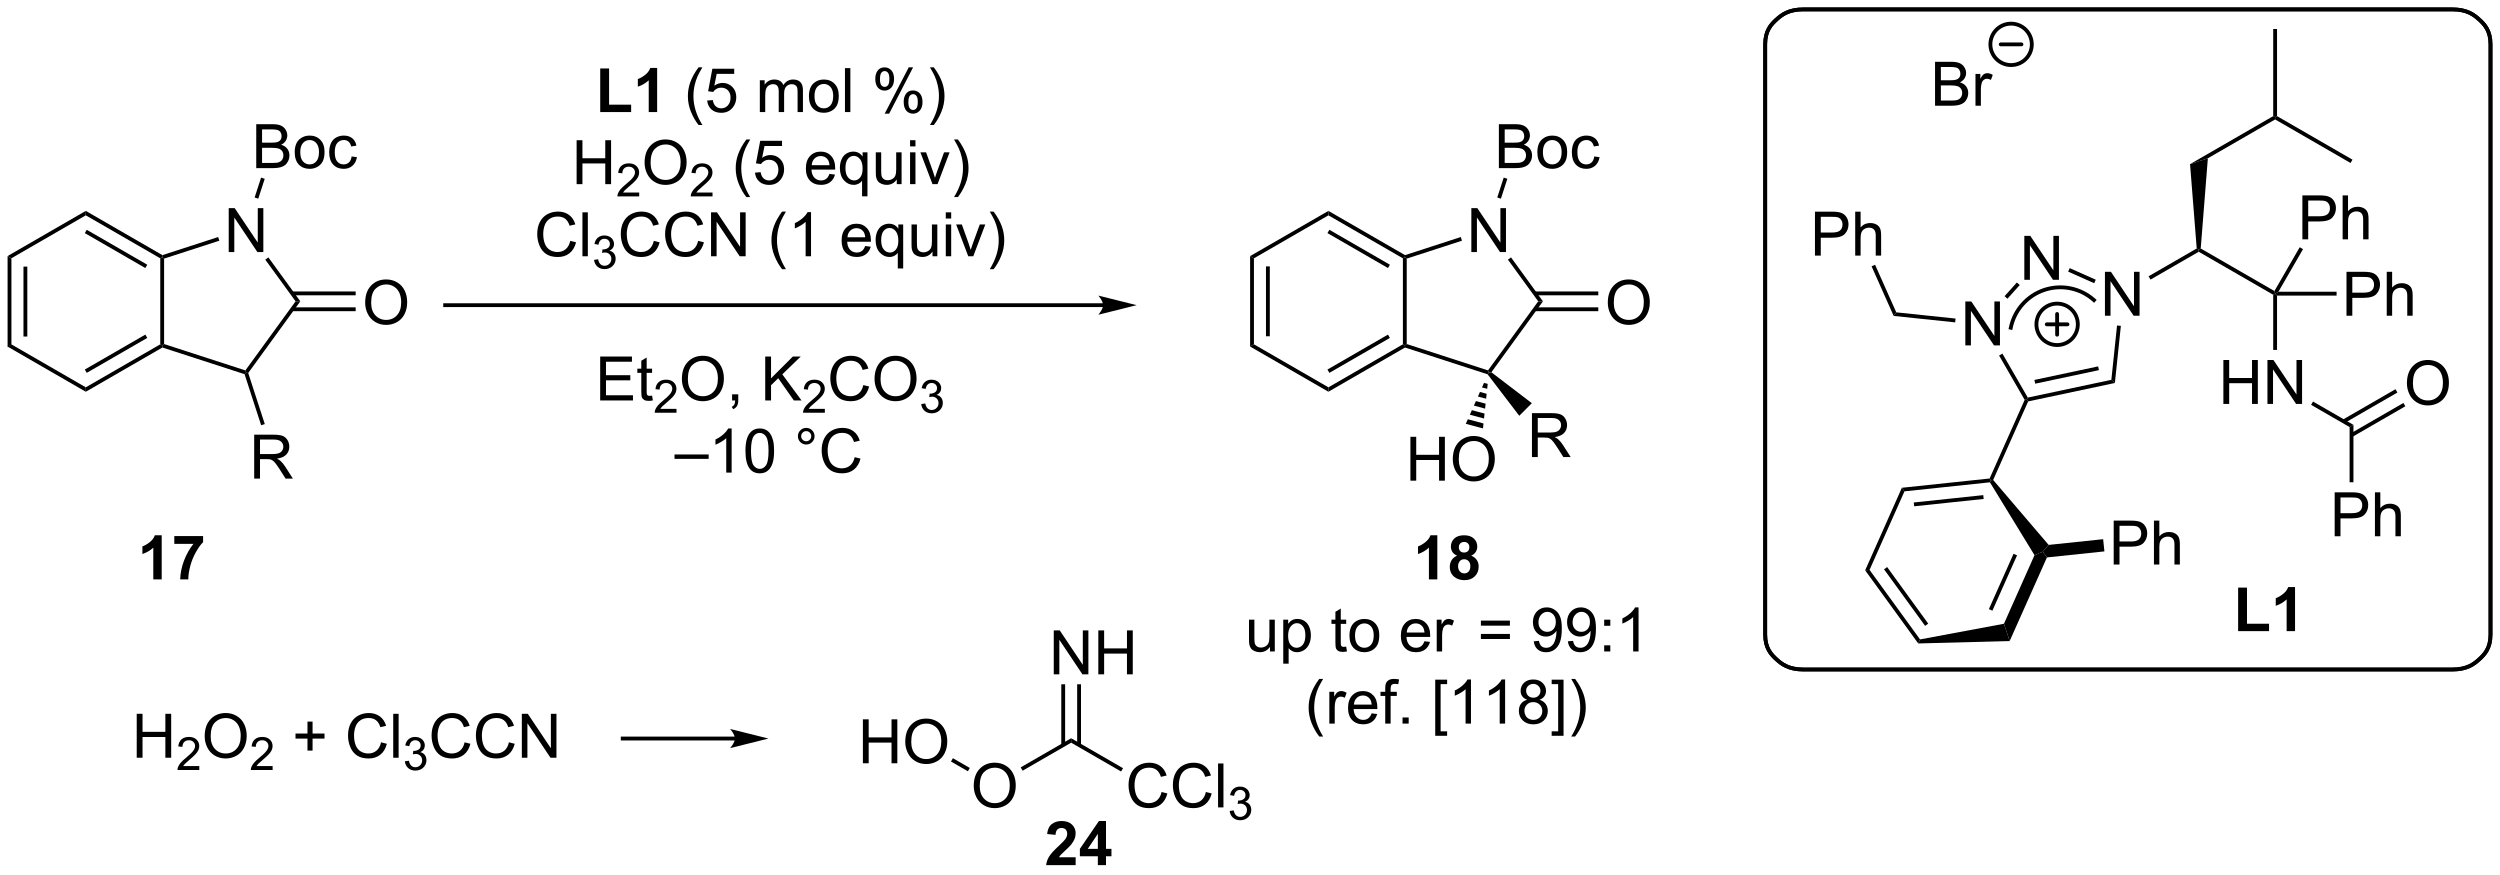 <?xml version="1.0" encoding="UTF-8"?>
<!DOCTYPE svg PUBLIC '-//W3C//DTD SVG 1.0//EN'
          'http://www.w3.org/TR/2001/REC-SVG-20010904/DTD/svg10.dtd'>
<svg stroke-dasharray="none" shape-rendering="auto" xmlns="http://www.w3.org/2000/svg" font-family="'Dialog'" text-rendering="auto" width="894" fill-opacity="1" color-interpolation="auto" color-rendering="auto" preserveAspectRatio="xMidYMid meet" font-size="12px" viewBox="0 0 894 313" fill="black" xmlns:xlink="http://www.w3.org/1999/xlink" stroke="black" image-rendering="auto" stroke-miterlimit="10" stroke-linecap="square" stroke-linejoin="miter" font-style="normal" stroke-width="1" height="313" stroke-dashoffset="0" font-weight="normal" stroke-opacity="1"
><!--Generated by the Batik Graphics2D SVG Generator--><defs id="genericDefs"
  /><g
  ><defs id="defs1"
    ><clipPath clipPathUnits="userSpaceOnUse" id="clipPath1"
      ><path d="M0.646 0.789 L335.871 0.789 L335.871 117.797 L0.646 117.797 L0.646 0.789 Z"
      /></clipPath
      ><clipPath clipPathUnits="userSpaceOnUse" id="clipPath2"
      ><path d="M42.068 29.468 L42.068 143.222 L367.972 143.222 L367.972 29.468 Z"
      /></clipPath
    ></defs
    ><g transform="scale(2.667,2.667) translate(-0.646,-0.789) matrix(1.029,0,0,1.029,-42.625,-29.522)"
    ><path d="M43.04 62.856 L43.54 63.144 L43.54 74.356 L43.04 74.644 ZM45.11 64.195 L45.11 73.305 L45.61 73.305 L45.61 64.195 Z" stroke="none" clip-path="url(#clipPath2)"
    /></g
    ><g transform="matrix(2.743,0,0,2.743,-115.389,-80.828)"
    ><path d="M43.04 74.644 L43.54 74.356 L53.25 79.961 L53.25 80.539 Z" stroke="none" clip-path="url(#clipPath2)"
    /></g
    ><g transform="matrix(2.743,0,0,2.743,-115.389,-80.828)"
    ><path d="M53.25 80.539 L53.25 79.961 L62.96 74.356 L63.21 74.5 L63.239 74.772 ZM53.375 78.076 L61.265 73.521 L61.015 73.088 L53.125 77.643 Z" stroke="none" clip-path="url(#clipPath2)"
    /></g
    ><g transform="matrix(2.743,0,0,2.743,-115.389,-80.828)"
    ><path d="M63.46 74.318 L63.21 74.5 L62.96 74.356 L62.96 63.144 L63.21 63 L63.46 63.182 Z" stroke="none" clip-path="url(#clipPath2)"
    /></g
    ><g transform="matrix(2.743,0,0,2.743,-115.389,-80.828)"
    ><path d="M63.239 62.728 L63.21 63 L62.96 63.144 L53.25 57.539 L53.25 56.961 ZM61.265 63.979 L53.375 59.424 L53.125 59.857 L61.015 64.412 Z" stroke="none" clip-path="url(#clipPath2)"
    /></g
    ><g transform="matrix(2.743,0,0,2.743,-115.389,-80.828)"
    ><path d="M53.25 56.961 L53.25 57.539 L43.54 63.144 L43.04 62.856 Z" stroke="none" clip-path="url(#clipPath2)"
    /></g
    ><g transform="matrix(2.743,0,0,2.743,-115.389,-80.828)"
    ><path d="M71.884 62.325 L71.884 56.598 L72.663 56.598 L75.671 61.093 L75.671 56.598 L76.397 56.598 L76.397 62.325 L75.619 62.325 L72.611 57.825 L72.611 62.325 L71.884 62.325 Z" stroke="none" clip-path="url(#clipPath2)"
    /></g
    ><g transform="matrix(2.743,0,0,2.743,-115.389,-80.828)"
    ><path d="M63.239 74.772 L63.21 74.5 L63.46 74.318 L74.055 77.756 L74.15 78.05 L73.952 78.248 Z" stroke="none" clip-path="url(#clipPath2)"
    /></g
    ><g transform="matrix(2.743,0,0,2.743,-115.389,-80.828)"
    ><path d="M74.427 78.094 L74.15 78.05 L74.055 77.756 L80.601 68.75 L81.219 68.75 Z" stroke="none" clip-path="url(#clipPath2)"
    /></g
    ><g transform="matrix(2.743,0,0,2.743,-115.389,-80.828)"
    ><path d="M81.219 68.75 L80.601 68.75 L76.652 63.318 L77.057 63.024 Z" stroke="none" clip-path="url(#clipPath2)"
    /></g
    ><g transform="matrix(2.743,0,0,2.743,-115.389,-80.828)"
    ><path d="M70.507 60.369 L70.662 60.845 L63.46 63.182 L63.21 63 L63.239 62.728 Z" stroke="none" clip-path="url(#clipPath2)"
    /></g
    ><g transform="matrix(2.743,0,0,2.743,-115.389,-80.828)"
    ><path d="M89.673 68.936 Q89.673 67.509 90.439 66.704 Q91.204 65.897 92.415 65.897 Q93.207 65.897 93.842 66.277 Q94.48 66.655 94.814 67.332 Q95.15 68.009 95.15 68.868 Q95.15 69.741 94.798 70.428 Q94.447 71.116 93.801 71.47 Q93.157 71.824 92.41 71.824 Q91.603 71.824 90.965 71.433 Q90.329 71.04 90.001 70.366 Q89.673 69.689 89.673 68.936 ZM90.454 68.946 Q90.454 69.983 91.009 70.579 Q91.566 71.173 92.407 71.173 Q93.262 71.173 93.814 70.571 Q94.368 69.97 94.368 68.866 Q94.368 68.165 94.131 67.644 Q93.894 67.123 93.439 66.837 Q92.986 66.548 92.418 66.548 Q91.613 66.548 91.032 67.103 Q90.454 67.655 90.454 68.946 Z" stroke="none" clip-path="url(#clipPath2)"
    /></g
    ><g transform="matrix(2.743,0,0,2.743,-115.389,-80.828)"
    ><path d="M80.158 70.035 L88.433 70.035 L88.433 69.535 L80.158 69.535 ZM80.158 67.965 L88.433 67.965 L88.433 67.465 L80.158 67.465 Z" stroke="none" clip-path="url(#clipPath2)"
    /></g
    ><g transform="matrix(2.743,0,0,2.743,-115.389,-80.828)"
    ><path d="M185.875 69 L100.1 69 L99.85 69 L99.85 69.5 L100.1 69.5 L185.875 69.5 L186.125 69.5 L186.125 69 L185.875 69 ZM190.25 69.25 L185.25 68 C185.25 68 185.875 68.703 185.875 69.25 C185.875 69.797 185.25 70.5 185.25 70.5 Z" stroke="none" clip-path="url(#clipPath2)"
    /></g
    ><g transform="matrix(2.743,0,0,2.743,-115.389,-80.828)"
    ><path d="M63.148 105 L62.052 105 L62.052 100.862 Q61.45 101.424 60.633 101.695 L60.633 100.698 Q61.062 100.557 61.565 100.167 Q62.07 99.773 62.258 99.25 L63.148 99.25 L63.148 105 ZM64.79 100.37 L64.79 99.352 L68.543 99.352 L68.543 100.148 Q68.079 100.604 67.598 101.461 Q67.118 102.315 66.866 103.279 Q66.613 104.242 66.618 105 L65.559 105 Q65.587 103.812 66.048 102.578 Q66.512 101.344 67.285 100.37 L64.79 100.37 Z" stroke="none" clip-path="url(#clipPath2)"
    /></g
    ><g transform="matrix(2.743,0,0,2.743,-115.389,-80.828)"
    ><path d="M229.447 105 L228.351 105 L228.351 100.862 Q227.749 101.424 226.932 101.695 L226.932 100.698 Q227.361 100.557 227.864 100.167 Q228.369 99.773 228.557 99.25 L229.447 99.25 L229.447 105 ZM232.029 101.909 Q231.605 101.729 231.41 101.417 Q231.217 101.102 231.217 100.727 Q231.217 100.086 231.665 99.669 Q232.113 99.25 232.935 99.25 Q233.753 99.25 234.204 99.669 Q234.654 100.086 234.654 100.727 Q234.654 101.125 234.446 101.435 Q234.24 101.745 233.865 101.909 Q234.342 102.102 234.589 102.469 Q234.839 102.836 234.839 103.315 Q234.839 104.109 234.331 104.607 Q233.826 105.102 232.988 105.102 Q232.206 105.102 231.685 104.69 Q231.073 104.206 231.073 103.362 Q231.073 102.898 231.303 102.51 Q231.535 102.12 232.029 101.909 ZM232.256 100.805 Q232.256 101.133 232.441 101.318 Q232.628 101.5 232.935 101.5 Q233.248 101.5 233.435 101.315 Q233.623 101.128 233.623 100.799 Q233.623 100.492 233.438 100.307 Q233.253 100.12 232.948 100.12 Q232.631 100.12 232.443 100.307 Q232.256 100.495 232.256 100.805 ZM232.154 103.258 Q232.154 103.711 232.386 103.966 Q232.62 104.219 232.967 104.219 Q233.308 104.219 233.529 103.974 Q233.753 103.729 233.753 103.268 Q233.753 102.867 233.527 102.622 Q233.3 102.378 232.951 102.378 Q232.55 102.378 232.352 102.656 Q232.154 102.932 232.154 103.258 Z" stroke="none" clip-path="url(#clipPath2)"
    /></g
    ><g transform="matrix(2.743,0,0,2.743,-115.389,-80.828)"
    ><path d="M207.631 114.4 L207.631 113.791 Q207.147 114.494 206.314 114.494 Q205.947 114.494 205.629 114.353 Q205.311 114.213 205.155 113.999 Q205.001 113.785 204.939 113.478 Q204.897 113.27 204.897 112.822 L204.897 110.252 L205.6 110.252 L205.6 112.551 Q205.6 113.103 205.642 113.293 Q205.71 113.572 205.923 113.731 Q206.139 113.887 206.454 113.887 Q206.772 113.887 207.048 113.725 Q207.327 113.564 207.441 113.285 Q207.556 113.004 207.556 112.473 L207.556 110.252 L208.259 110.252 L208.259 114.4 L207.631 114.4 ZM209.362 115.991 L209.362 110.252 L210.003 110.252 L210.003 110.791 Q210.229 110.473 210.513 110.317 Q210.799 110.158 211.206 110.158 Q211.737 110.158 212.143 110.431 Q212.549 110.705 212.755 111.202 Q212.964 111.7 212.964 112.293 Q212.964 112.931 212.734 113.442 Q212.505 113.95 212.07 114.223 Q211.635 114.494 211.154 114.494 Q210.802 114.494 210.523 114.345 Q210.245 114.197 210.065 113.97 L210.065 115.991 L209.362 115.991 ZM209.997 112.348 Q209.997 113.15 210.32 113.533 Q210.646 113.916 211.107 113.916 Q211.576 113.916 211.909 113.52 Q212.245 113.121 212.245 112.291 Q212.245 111.496 211.917 111.103 Q211.591 110.707 211.138 110.707 Q210.69 110.707 210.344 111.129 Q209.997 111.548 209.997 112.348 ZM217.568 113.77 L217.669 114.392 Q217.372 114.455 217.138 114.455 Q216.755 114.455 216.544 114.335 Q216.333 114.213 216.247 114.015 Q216.161 113.817 216.161 113.184 L216.161 110.798 L215.646 110.798 L215.646 110.252 L216.161 110.252 L216.161 109.223 L216.862 108.801 L216.862 110.252 L217.568 110.252 L217.568 110.798 L216.862 110.798 L216.862 113.223 Q216.862 113.525 216.898 113.611 Q216.935 113.697 217.018 113.749 Q217.104 113.798 217.26 113.798 Q217.378 113.798 217.568 113.77 ZM217.994 112.325 Q217.994 111.173 218.634 110.619 Q219.171 110.158 219.939 110.158 Q220.796 110.158 221.337 110.718 Q221.881 111.278 221.881 112.267 Q221.881 113.067 221.639 113.528 Q221.4 113.986 220.941 114.241 Q220.483 114.494 219.939 114.494 Q219.069 114.494 218.53 113.936 Q217.994 113.377 217.994 112.325 ZM218.717 112.325 Q218.717 113.121 219.064 113.52 Q219.413 113.916 219.939 113.916 Q220.462 113.916 220.809 113.517 Q221.157 113.119 221.157 112.301 Q221.157 111.533 220.809 111.137 Q220.46 110.739 219.939 110.739 Q219.413 110.739 219.064 111.134 Q218.717 111.528 218.717 112.325 ZM227.767 113.064 L228.494 113.153 Q228.322 113.791 227.856 114.142 Q227.392 114.494 226.671 114.494 Q225.759 114.494 225.225 113.934 Q224.694 113.371 224.694 112.361 Q224.694 111.314 225.233 110.736 Q225.772 110.158 226.631 110.158 Q227.462 110.158 227.988 110.725 Q228.517 111.291 228.517 112.317 Q228.517 112.379 228.514 112.504 L225.421 112.504 Q225.46 113.189 225.806 113.554 Q226.155 113.916 226.673 113.916 Q227.061 113.916 227.335 113.713 Q227.608 113.509 227.767 113.064 ZM225.46 111.926 L227.775 111.926 Q227.728 111.403 227.509 111.142 Q227.173 110.736 226.639 110.736 Q226.155 110.736 225.824 111.061 Q225.494 111.384 225.46 111.926 ZM229.37 114.4 L229.37 110.252 L230.003 110.252 L230.003 110.879 Q230.245 110.439 230.448 110.298 Q230.654 110.158 230.901 110.158 Q231.255 110.158 231.622 110.384 L231.38 111.035 Q231.122 110.884 230.865 110.884 Q230.635 110.884 230.451 111.022 Q230.268 111.16 230.19 111.408 Q230.073 111.783 230.073 112.228 L230.073 114.4 L229.37 114.4 Z" stroke="none" clip-path="url(#clipPath2)"
    /></g
    ><g transform="matrix(2.743,0,0,2.743,-115.389,-80.828)"
    ><path d="M238.91 111.033 L235.129 111.033 L235.129 110.377 L238.91 110.377 L238.91 111.033 ZM238.91 112.77 L235.129 112.77 L235.129 112.114 L238.91 112.114 L238.91 112.77 ZM242.016 113.075 L242.693 113.012 Q242.779 113.489 243.021 113.705 Q243.263 113.918 243.641 113.918 Q243.966 113.918 244.208 113.77 Q244.453 113.621 244.609 113.374 Q244.766 113.127 244.87 112.705 Q244.977 112.283 244.977 111.845 Q244.977 111.798 244.974 111.705 Q244.763 112.041 244.396 112.249 Q244.031 112.457 243.607 112.457 Q242.896 112.457 242.404 111.942 Q241.911 111.426 241.911 110.582 Q241.911 109.713 242.424 109.181 Q242.938 108.65 243.711 108.65 Q244.271 108.65 244.732 108.952 Q245.195 109.252 245.435 109.809 Q245.677 110.364 245.677 111.418 Q245.677 112.517 245.438 113.168 Q245.201 113.817 244.729 114.158 Q244.258 114.499 243.625 114.499 Q242.953 114.499 242.526 114.127 Q242.102 113.752 242.016 113.075 ZM244.896 110.548 Q244.896 109.942 244.573 109.588 Q244.25 109.231 243.797 109.231 Q243.328 109.231 242.979 109.614 Q242.633 109.996 242.633 110.606 Q242.633 111.153 242.964 111.496 Q243.294 111.838 243.779 111.838 Q244.266 111.838 244.581 111.496 Q244.896 111.153 244.896 110.548 ZM246.465 113.075 L247.142 113.012 Q247.228 113.489 247.47 113.705 Q247.712 113.918 248.09 113.918 Q248.415 113.918 248.657 113.77 Q248.902 113.621 249.059 113.374 Q249.215 113.127 249.319 112.705 Q249.426 112.283 249.426 111.845 Q249.426 111.798 249.423 111.705 Q249.212 112.041 248.845 112.249 Q248.481 112.457 248.056 112.457 Q247.345 112.457 246.853 111.942 Q246.361 111.426 246.361 110.582 Q246.361 109.713 246.874 109.181 Q247.387 108.65 248.16 108.65 Q248.72 108.65 249.181 108.952 Q249.644 109.252 249.884 109.809 Q250.126 110.364 250.126 111.418 Q250.126 112.517 249.887 113.168 Q249.65 113.817 249.178 114.158 Q248.707 114.499 248.074 114.499 Q247.402 114.499 246.975 114.127 Q246.551 113.752 246.465 113.075 ZM249.345 110.548 Q249.345 109.942 249.022 109.588 Q248.699 109.231 248.246 109.231 Q247.777 109.231 247.428 109.614 Q247.082 109.996 247.082 110.606 Q247.082 111.153 247.413 111.496 Q247.744 111.838 248.228 111.838 Q248.715 111.838 249.03 111.496 Q249.345 111.153 249.345 110.548 ZM251.201 111.051 L251.201 110.252 L252 110.252 L252 111.051 L251.201 111.051 ZM251.201 114.4 L251.201 113.598 L252 113.598 L252 114.4 L251.201 114.4 ZM255.681 114.4 L254.978 114.4 L254.978 109.918 Q254.723 110.16 254.311 110.403 Q253.9 110.645 253.572 110.767 L253.572 110.088 Q254.16 109.809 254.6 109.416 Q255.043 109.02 255.228 108.65 L255.681 108.65 L255.681 114.4 Z" stroke="none" clip-path="url(#clipPath2)"
    /></g
    ><g transform="matrix(2.743,0,0,2.743,-115.389,-80.828)"
    ><path d="M214.058 125.485 Q213.475 124.751 213.071 123.766 Q212.67 122.779 212.67 121.725 Q212.67 120.795 212.972 119.943 Q213.323 118.956 214.058 117.975 L214.56 117.975 Q214.089 118.787 213.935 119.136 Q213.698 119.675 213.56 120.261 Q213.394 120.99 213.394 121.73 Q213.394 123.607 214.56 125.485 L214.058 125.485 ZM215.37 123.8 L215.37 119.652 L216.003 119.652 L216.003 120.279 Q216.245 119.839 216.448 119.698 Q216.654 119.558 216.902 119.558 Q217.256 119.558 217.623 119.784 L217.381 120.435 Q217.123 120.284 216.865 120.284 Q216.636 120.284 216.451 120.422 Q216.269 120.56 216.191 120.808 Q216.073 121.183 216.073 121.628 L216.073 123.8 L215.37 123.8 ZM220.881 122.464 L221.607 122.553 Q221.435 123.191 220.969 123.542 Q220.506 123.894 219.785 123.894 Q218.873 123.894 218.339 123.334 Q217.808 122.771 217.808 121.761 Q217.808 120.714 218.347 120.136 Q218.886 119.558 219.745 119.558 Q220.576 119.558 221.102 120.126 Q221.631 120.691 221.631 121.717 Q221.631 121.779 221.628 121.904 L218.535 121.904 Q218.573 122.589 218.92 122.954 Q219.269 123.316 219.787 123.316 Q220.175 123.316 220.448 123.112 Q220.722 122.909 220.881 122.464 ZM218.573 121.326 L220.889 121.326 Q220.842 120.803 220.623 120.542 Q220.287 120.136 219.753 120.136 Q219.269 120.136 218.938 120.462 Q218.607 120.784 218.573 121.326 ZM222.658 123.8 L222.658 120.198 L222.038 120.198 L222.038 119.652 L222.658 119.652 L222.658 119.209 Q222.658 118.792 222.734 118.589 Q222.835 118.316 223.09 118.146 Q223.346 117.975 223.807 117.975 Q224.103 117.975 224.463 118.045 L224.359 118.659 Q224.14 118.62 223.945 118.62 Q223.624 118.62 223.492 118.758 Q223.359 118.894 223.359 119.269 L223.359 119.652 L224.166 119.652 L224.166 120.198 L223.359 120.198 L223.359 123.8 L222.658 123.8 ZM224.912 123.8 L224.912 122.998 L225.714 122.998 L225.714 123.8 L224.912 123.8 ZM229.175 125.391 L229.175 118.073 L230.725 118.073 L230.725 118.654 L229.878 118.654 L229.878 124.808 L230.725 124.808 L230.725 125.391 L229.175 125.391 ZM233.835 123.8 L233.132 123.8 L233.132 119.318 Q232.877 119.56 232.465 119.803 Q232.054 120.045 231.726 120.167 L231.726 119.487 Q232.314 119.209 232.755 118.816 Q233.197 118.42 233.382 118.05 L233.835 118.05 L233.835 123.8 ZM238.285 123.8 L237.581 123.8 L237.581 119.318 Q237.326 119.56 236.915 119.803 Q236.503 120.045 236.175 120.167 L236.175 119.487 Q236.764 119.209 237.204 118.816 Q237.646 118.42 237.831 118.05 L238.285 118.05 L238.285 123.8 ZM241.166 120.693 Q240.728 120.534 240.518 120.237 Q240.307 119.941 240.307 119.527 Q240.307 118.902 240.755 118.477 Q241.205 118.05 241.952 118.05 Q242.702 118.05 243.158 118.485 Q243.617 118.92 243.617 119.545 Q243.617 119.943 243.405 120.24 Q243.197 120.534 242.773 120.693 Q243.299 120.865 243.575 121.248 Q243.851 121.631 243.851 122.162 Q243.851 122.896 243.33 123.399 Q242.812 123.899 241.963 123.899 Q241.117 123.899 240.596 123.396 Q240.077 122.894 240.077 122.144 Q240.077 121.584 240.359 121.209 Q240.643 120.831 241.166 120.693 ZM241.025 119.503 Q241.025 119.909 241.286 120.167 Q241.549 120.425 241.968 120.425 Q242.374 120.425 242.632 120.17 Q242.893 119.912 242.893 119.542 Q242.893 119.154 242.624 118.891 Q242.359 118.628 241.96 118.628 Q241.557 118.628 241.291 118.886 Q241.025 119.144 241.025 119.503 ZM240.799 122.146 Q240.799 122.448 240.942 122.73 Q241.085 123.011 241.367 123.165 Q241.648 123.318 241.971 123.318 Q242.476 123.318 242.804 122.995 Q243.132 122.67 243.132 122.17 Q243.132 121.662 242.794 121.331 Q242.455 120.998 241.947 120.998 Q241.452 120.998 241.124 121.326 Q240.799 121.654 240.799 122.146 ZM245.904 125.391 L244.355 125.391 L244.355 124.808 L245.201 124.808 L245.201 118.654 L244.355 118.654 L244.355 118.073 L245.904 118.073 L245.904 125.391 ZM247.413 125.485 L246.908 125.485 Q248.077 123.607 248.077 121.73 Q248.077 120.995 247.908 120.271 Q247.775 119.685 247.538 119.146 Q247.385 118.795 246.908 117.975 L247.413 117.975 Q248.148 118.956 248.499 119.943 Q248.799 120.795 248.799 121.725 Q248.799 122.779 248.395 123.766 Q247.992 124.751 247.413 125.485 Z" stroke="none" clip-path="url(#clipPath2)"
    /></g
    ><g transform="matrix(2.743,0,0,2.743,-115.389,-80.828)"
    ><path d="M120.316 44.075 L120.316 38.395 L121.472 38.395 L121.472 43.109 L124.347 43.109 L124.347 44.075 L120.316 44.075 ZM127.737 44.075 L126.64 44.075 L126.64 39.937 Q126.039 40.499 125.221 40.77 L125.221 39.773 Q125.651 39.632 126.153 39.242 Q126.659 38.848 126.846 38.325 L127.737 38.325 L127.737 44.075 Z" stroke="none" clip-path="url(#clipPath2)"
    /></g
    ><g transform="matrix(2.743,0,0,2.743,-115.389,-80.828)"
    ><path d="M133.133 45.76 Q132.549 45.026 132.146 44.041 Q131.745 43.054 131.745 41.999 Q131.745 41.07 132.047 40.218 Q132.398 39.231 133.133 38.249 L133.635 38.249 Q133.164 39.062 133.01 39.411 Q132.773 39.95 132.635 40.536 Q132.469 41.265 132.469 42.005 Q132.469 43.882 133.635 45.76 L133.133 45.76 ZM134.258 42.575 L134.995 42.513 Q135.078 43.052 135.375 43.322 Q135.674 43.593 136.096 43.593 Q136.604 43.593 136.956 43.21 Q137.307 42.828 137.307 42.195 Q137.307 41.593 136.969 41.247 Q136.633 40.898 136.086 40.898 Q135.745 40.898 135.471 41.054 Q135.198 41.208 135.041 41.453 L134.383 41.367 L134.937 38.427 L137.784 38.427 L137.784 39.098 L135.5 39.098 L135.19 40.638 Q135.706 40.278 136.273 40.278 Q137.023 40.278 137.539 40.799 Q138.054 41.317 138.054 42.132 Q138.054 42.911 137.601 43.476 Q137.049 44.174 136.096 44.174 Q135.315 44.174 134.82 43.736 Q134.328 43.296 134.258 42.575 ZM141.125 44.075 L141.125 39.927 L141.752 39.927 L141.752 40.507 Q141.948 40.203 142.271 40.018 Q142.596 39.833 143.01 39.833 Q143.471 39.833 143.765 40.026 Q144.062 40.216 144.182 40.559 Q144.674 39.833 145.463 39.833 Q146.081 39.833 146.411 40.174 Q146.745 40.515 146.745 41.226 L146.745 44.075 L146.047 44.075 L146.047 41.46 Q146.047 41.038 145.976 40.854 Q145.909 40.669 145.729 40.557 Q145.549 40.442 145.307 40.442 Q144.87 40.442 144.581 40.734 Q144.291 41.023 144.291 41.663 L144.291 44.075 L143.588 44.075 L143.588 41.38 Q143.588 40.911 143.416 40.677 Q143.245 40.442 142.854 40.442 Q142.557 40.442 142.304 40.598 Q142.054 40.755 141.94 41.057 Q141.828 41.356 141.828 41.921 L141.828 44.075 L141.125 44.075 ZM147.526 41.999 Q147.526 40.848 148.166 40.294 Q148.703 39.833 149.471 39.833 Q150.328 39.833 150.87 40.393 Q151.414 40.953 151.414 41.942 Q151.414 42.742 151.172 43.203 Q150.932 43.661 150.474 43.916 Q150.015 44.169 149.471 44.169 Q148.601 44.169 148.062 43.611 Q147.526 43.052 147.526 41.999 ZM148.25 41.999 Q148.25 42.796 148.596 43.195 Q148.945 43.591 149.471 43.591 Q149.995 43.591 150.341 43.192 Q150.69 42.794 150.69 41.976 Q150.69 41.208 150.341 40.812 Q149.992 40.413 149.471 40.413 Q148.945 40.413 148.596 40.809 Q148.25 41.203 148.25 41.999 ZM152.222 44.075 L152.222 38.348 L152.926 38.348 L152.926 44.075 L152.222 44.075 ZM156.176 39.723 Q156.176 39.109 156.483 38.679 Q156.793 38.249 157.379 38.249 Q157.918 38.249 158.269 38.635 Q158.624 39.02 158.624 39.765 Q158.624 40.492 158.267 40.885 Q157.91 41.278 157.387 41.278 Q156.866 41.278 156.519 40.893 Q156.176 40.505 156.176 39.723 ZM157.397 38.734 Q157.137 38.734 156.962 38.96 Q156.787 39.187 156.787 39.794 Q156.787 40.343 156.962 40.57 Q157.139 40.794 157.397 40.794 Q157.662 40.794 157.837 40.567 Q158.012 40.341 158.012 39.739 Q158.012 39.184 157.834 38.96 Q157.66 38.734 157.397 38.734 ZM157.402 44.286 L160.535 38.249 L161.105 38.249 L157.983 44.286 L157.402 44.286 ZM159.879 42.731 Q159.879 42.114 160.186 41.687 Q160.496 41.257 161.084 41.257 Q161.624 41.257 161.978 41.643 Q162.332 42.028 162.332 42.773 Q162.332 43.499 161.972 43.893 Q161.616 44.286 161.09 44.286 Q160.569 44.286 160.222 43.898 Q159.879 43.507 159.879 42.731 ZM161.105 41.742 Q160.84 41.742 160.665 41.968 Q160.491 42.195 160.491 42.802 Q160.491 43.348 160.665 43.575 Q160.842 43.802 161.1 43.802 Q161.371 43.802 161.543 43.575 Q161.717 43.348 161.717 42.747 Q161.717 42.192 161.54 41.968 Q161.366 41.742 161.105 41.742 ZM163.812 45.76 L163.307 45.76 Q164.476 43.882 164.476 42.005 Q164.476 41.27 164.307 40.546 Q164.174 39.96 163.937 39.421 Q163.784 39.07 163.307 38.249 L163.812 38.249 Q164.547 39.231 164.898 40.218 Q165.198 41.07 165.198 41.999 Q165.198 43.054 164.794 44.041 Q164.39 45.026 163.812 45.76 Z" stroke="none" clip-path="url(#clipPath2)"
    /></g
    ><g transform="matrix(2.743,0,0,2.743,-115.389,-80.828)"
    ><path d="M117.24 53.475 L117.24 47.748 L117.998 47.748 L117.998 50.1 L120.974 50.1 L120.974 47.748 L121.732 47.748 L121.732 53.475 L120.974 53.475 L120.974 50.775 L117.998 50.775 L117.998 53.475 L117.24 53.475 Z" stroke="none" clip-path="url(#clipPath2)"
    /></g
    ><g transform="matrix(2.743,0,0,2.743,-115.389,-80.828)"
    ><path d="M125.398 54.567 L125.398 55.075 L122.558 55.075 Q122.552 54.884 122.621 54.708 Q122.728 54.419 122.966 54.138 Q123.207 53.856 123.658 53.487 Q124.357 52.913 124.603 52.577 Q124.849 52.241 124.849 51.942 Q124.849 51.63 124.624 51.415 Q124.402 51.198 124.04 51.198 Q123.66 51.198 123.431 51.427 Q123.203 51.655 123.201 52.059 L122.658 52.005 Q122.714 51.397 123.078 51.081 Q123.441 50.763 124.052 50.763 Q124.671 50.763 125.031 51.106 Q125.392 51.448 125.392 51.954 Q125.392 52.212 125.287 52.462 Q125.181 52.71 124.935 52.985 Q124.691 53.261 124.123 53.741 Q123.648 54.139 123.513 54.282 Q123.378 54.425 123.29 54.567 L125.398 54.567 Z" stroke="none" clip-path="url(#clipPath2)"
    /></g
    ><g transform="matrix(2.743,0,0,2.743,-115.389,-80.828)"
    ><path d="M126.101 50.686 Q126.101 49.259 126.867 48.454 Q127.633 47.647 128.844 47.647 Q129.635 47.647 130.271 48.027 Q130.909 48.405 131.242 49.082 Q131.578 49.759 131.578 50.618 Q131.578 51.491 131.226 52.178 Q130.875 52.866 130.229 53.22 Q129.586 53.574 128.838 53.574 Q128.031 53.574 127.393 53.183 Q126.758 52.79 126.43 52.116 Q126.101 51.438 126.101 50.686 ZM126.883 50.696 Q126.883 51.733 127.437 52.329 Q127.995 52.923 128.836 52.923 Q129.69 52.923 130.242 52.321 Q130.797 51.72 130.797 50.616 Q130.797 49.915 130.56 49.394 Q130.323 48.873 129.867 48.587 Q129.414 48.298 128.846 48.298 Q128.041 48.298 127.461 48.853 Q126.883 49.405 126.883 50.696 Z" stroke="none" clip-path="url(#clipPath2)"
    /></g
    ><g transform="matrix(2.743,0,0,2.743,-115.389,-80.828)"
    ><path d="M134.958 54.567 L134.958 55.075 L132.118 55.075 Q132.112 54.884 132.18 54.708 Q132.288 54.419 132.526 54.138 Q132.766 53.856 133.217 53.487 Q133.917 52.913 134.163 52.577 Q134.409 52.241 134.409 51.942 Q134.409 51.63 134.184 51.415 Q133.961 51.198 133.6 51.198 Q133.219 51.198 132.991 51.427 Q132.762 51.655 132.76 52.059 L132.217 52.005 Q132.274 51.397 132.637 51.081 Q133 50.763 133.612 50.763 Q134.231 50.763 134.59 51.106 Q134.952 51.448 134.952 51.954 Q134.952 52.212 134.846 52.462 Q134.741 52.71 134.495 52.985 Q134.25 53.261 133.682 53.741 Q133.208 54.139 133.073 54.282 Q132.938 54.425 132.85 54.567 L134.958 54.567 Z" stroke="none" clip-path="url(#clipPath2)"
    /></g
    ><g transform="matrix(2.743,0,0,2.743,-115.389,-80.828)"
    ><path d="M139.368 55.16 Q138.785 54.425 138.381 53.441 Q137.98 52.454 137.98 51.4 Q137.98 50.47 138.282 49.618 Q138.634 48.631 139.368 47.65 L139.871 47.65 Q139.399 48.462 139.246 48.811 Q139.009 49.35 138.871 49.936 Q138.704 50.665 138.704 51.405 Q138.704 53.282 139.871 55.16 L139.368 55.16 ZM140.493 51.975 L141.23 51.913 Q141.313 52.452 141.61 52.722 Q141.91 52.993 142.332 52.993 Q142.839 52.993 143.191 52.61 Q143.542 52.228 143.542 51.595 Q143.542 50.993 143.204 50.647 Q142.868 50.298 142.321 50.298 Q141.98 50.298 141.707 50.454 Q141.433 50.608 141.277 50.853 L140.618 50.767 L141.173 47.827 L144.019 47.827 L144.019 48.498 L141.735 48.498 L141.425 50.038 Q141.941 49.678 142.509 49.678 Q143.259 49.678 143.774 50.199 Q144.29 50.717 144.29 51.532 Q144.29 52.311 143.837 52.876 Q143.285 53.574 142.332 53.574 Q141.55 53.574 141.055 53.136 Q140.563 52.696 140.493 51.975 ZM150.199 52.139 L150.925 52.228 Q150.753 52.866 150.287 53.217 Q149.824 53.569 149.102 53.569 Q148.191 53.569 147.657 53.009 Q147.126 52.446 147.126 51.436 Q147.126 50.389 147.665 49.811 Q148.204 49.233 149.063 49.233 Q149.894 49.233 150.42 49.8 Q150.949 50.366 150.949 51.392 Q150.949 51.454 150.946 51.579 L147.852 51.579 Q147.891 52.264 148.238 52.629 Q148.587 52.991 149.105 52.991 Q149.493 52.991 149.766 52.788 Q150.04 52.584 150.199 52.139 ZM147.891 51.001 L150.207 51.001 Q150.16 50.478 149.941 50.217 Q149.605 49.811 149.071 49.811 Q148.587 49.811 148.256 50.136 Q147.925 50.459 147.891 51.001 ZM154.453 55.066 L154.453 53.032 Q154.288 53.264 153.994 53.418 Q153.7 53.569 153.367 53.569 Q152.63 53.569 152.096 52.98 Q151.562 52.389 151.562 51.36 Q151.562 50.735 151.778 50.241 Q151.997 49.743 152.408 49.488 Q152.82 49.233 153.312 49.233 Q154.083 49.233 154.523 49.881 L154.523 49.327 L155.156 49.327 L155.156 55.066 L154.453 55.066 ZM152.286 51.389 Q152.286 52.188 152.622 52.59 Q152.958 52.991 153.427 52.991 Q153.875 52.991 154.197 52.61 Q154.523 52.228 154.523 51.452 Q154.523 50.623 154.182 50.207 Q153.841 49.788 153.38 49.788 Q152.921 49.788 152.604 50.175 Q152.286 50.563 152.286 51.389 ZM158.977 53.475 L158.977 52.866 Q158.493 53.569 157.66 53.569 Q157.292 53.569 156.975 53.428 Q156.657 53.288 156.501 53.074 Q156.347 52.86 156.285 52.553 Q156.243 52.345 156.243 51.897 L156.243 49.327 L156.946 49.327 L156.946 51.626 Q156.946 52.178 156.988 52.368 Q157.055 52.647 157.269 52.806 Q157.485 52.962 157.8 52.962 Q158.118 52.962 158.394 52.8 Q158.673 52.639 158.787 52.36 Q158.902 52.079 158.902 51.548 L158.902 49.327 L159.605 49.327 L159.605 53.475 L158.977 53.475 ZM160.71 48.556 L160.71 47.748 L161.413 47.748 L161.413 48.556 L160.71 48.556 ZM160.71 53.475 L160.71 49.327 L161.413 49.327 L161.413 53.475 L160.71 53.475 ZM163.636 53.475 L162.058 49.327 L162.8 49.327 L163.691 51.811 Q163.837 52.212 163.957 52.647 Q164.05 52.319 164.22 51.858 L165.141 49.327 L165.863 49.327 L164.292 53.475 L163.636 53.475 ZM166.946 55.16 L166.441 55.16 Q167.61 53.282 167.61 51.405 Q167.61 50.67 167.441 49.946 Q167.308 49.36 167.071 48.821 Q166.917 48.47 166.441 47.65 L166.946 47.65 Q167.68 48.631 168.032 49.618 Q168.332 50.47 168.332 51.4 Q168.332 52.454 167.928 53.441 Q167.524 54.425 166.946 55.16 Z" stroke="none" clip-path="url(#clipPath2)"
    /></g
    ><g transform="matrix(2.743,0,0,2.743,-115.389,-80.828)"
    ><path d="M116.41 60.867 L117.168 61.057 Q116.931 61.992 116.311 62.484 Q115.691 62.974 114.798 62.974 Q113.871 62.974 113.29 62.596 Q112.712 62.219 112.407 61.505 Q112.105 60.789 112.105 59.969 Q112.105 59.073 112.447 58.409 Q112.79 57.742 113.421 57.396 Q114.051 57.05 114.809 57.05 Q115.668 57.05 116.254 57.487 Q116.84 57.925 117.072 58.719 L116.324 58.893 Q116.126 58.268 115.746 57.984 Q115.368 57.698 114.793 57.698 Q114.134 57.698 113.689 58.016 Q113.246 58.331 113.066 58.865 Q112.887 59.398 112.887 59.964 Q112.887 60.695 113.1 61.24 Q113.314 61.784 113.762 62.055 Q114.212 62.323 114.736 62.323 Q115.371 62.323 115.811 61.956 Q116.254 61.589 116.41 60.867 ZM117.997 62.875 L117.997 57.148 L118.701 57.148 L118.701 62.875 L117.997 62.875 Z" stroke="none" clip-path="url(#clipPath2)"
    /></g
    ><g transform="matrix(2.743,0,0,2.743,-115.389,-80.828)"
    ><path d="M119.514 63.34 L120.041 63.27 Q120.133 63.719 120.35 63.916 Q120.568 64.114 120.883 64.114 Q121.254 64.114 121.51 63.856 Q121.768 63.598 121.768 63.217 Q121.768 62.854 121.529 62.62 Q121.293 62.383 120.926 62.383 Q120.777 62.383 120.555 62.442 L120.613 61.979 Q120.666 61.985 120.697 61.985 Q121.035 61.985 121.305 61.809 Q121.574 61.633 121.574 61.266 Q121.574 60.977 121.377 60.788 Q121.182 60.596 120.871 60.596 Q120.562 60.596 120.357 60.789 Q120.152 60.983 120.094 61.37 L119.566 61.276 Q119.664 60.745 120.006 60.453 Q120.35 60.163 120.859 60.163 Q121.211 60.163 121.506 60.313 Q121.803 60.463 121.959 60.725 Q122.115 60.985 122.115 61.278 Q122.115 61.557 121.965 61.785 Q121.816 62.014 121.523 62.149 Q121.904 62.237 122.115 62.514 Q122.326 62.789 122.326 63.206 Q122.326 63.768 121.916 64.16 Q121.506 64.551 120.879 64.551 Q120.314 64.551 119.939 64.215 Q119.566 63.877 119.514 63.34 Z" stroke="none" clip-path="url(#clipPath2)"
    /></g
    ><g transform="matrix(2.743,0,0,2.743,-115.389,-80.828)"
    ><path d="M127.302 60.867 L128.06 61.057 Q127.823 61.992 127.203 62.484 Q126.583 62.974 125.69 62.974 Q124.763 62.974 124.182 62.596 Q123.604 62.219 123.299 61.505 Q122.997 60.789 122.997 59.969 Q122.997 59.073 123.338 58.409 Q123.682 57.742 124.312 57.396 Q124.942 57.05 125.7 57.05 Q126.559 57.05 127.145 57.487 Q127.731 57.925 127.963 58.719 L127.216 58.893 Q127.018 58.268 126.638 57.984 Q126.26 57.698 125.684 57.698 Q125.026 57.698 124.58 58.016 Q124.138 58.331 123.958 58.865 Q123.778 59.398 123.778 59.964 Q123.778 60.695 123.992 61.24 Q124.205 61.784 124.653 62.055 Q125.104 62.323 125.627 62.323 Q126.263 62.323 126.703 61.956 Q127.145 61.589 127.302 60.867 ZM133.079 60.867 L133.837 61.057 Q133.6 61.992 132.98 62.484 Q132.36 62.974 131.467 62.974 Q130.54 62.974 129.959 62.596 Q129.381 62.219 129.077 61.505 Q128.774 60.789 128.774 59.969 Q128.774 59.073 129.115 58.409 Q129.459 57.742 130.089 57.396 Q130.72 57.05 131.477 57.05 Q132.337 57.05 132.923 57.487 Q133.509 57.925 133.74 58.719 L132.993 58.893 Q132.795 58.268 132.415 57.984 Q132.037 57.698 131.462 57.698 Q130.803 57.698 130.358 58.016 Q129.915 58.331 129.735 58.865 Q129.556 59.398 129.556 59.964 Q129.556 60.695 129.769 61.24 Q129.983 61.784 130.431 62.055 Q130.881 62.323 131.405 62.323 Q132.04 62.323 132.48 61.956 Q132.923 61.589 133.079 60.867 ZM134.763 62.875 L134.763 57.148 L135.541 57.148 L138.549 61.643 L138.549 57.148 L139.276 57.148 L139.276 62.875 L138.497 62.875 L135.489 58.375 L135.489 62.875 L134.763 62.875 ZM144.026 64.56 Q143.442 63.825 143.039 62.841 Q142.638 61.854 142.638 60.8 Q142.638 59.87 142.94 59.018 Q143.291 58.031 144.026 57.05 L144.528 57.05 Q144.057 57.862 143.903 58.211 Q143.666 58.75 143.528 59.336 Q143.362 60.065 143.362 60.805 Q143.362 62.682 144.528 64.56 L144.026 64.56 ZM147.799 62.875 L147.096 62.875 L147.096 58.393 Q146.841 58.635 146.429 58.878 Q146.018 59.12 145.69 59.242 L145.69 58.562 Q146.278 58.284 146.718 57.891 Q147.161 57.495 147.346 57.125 L147.799 57.125 L147.799 62.875 ZM154.856 61.539 L155.583 61.628 Q155.411 62.266 154.945 62.617 Q154.481 62.969 153.76 62.969 Q152.849 62.969 152.315 62.409 Q151.784 61.846 151.784 60.836 Q151.784 59.789 152.323 59.211 Q152.862 58.633 153.721 58.633 Q154.552 58.633 155.078 59.2 Q155.606 59.766 155.606 60.792 Q155.606 60.854 155.604 60.979 L152.51 60.979 Q152.549 61.664 152.895 62.029 Q153.244 62.391 153.763 62.391 Q154.151 62.391 154.424 62.188 Q154.698 61.984 154.856 61.539 ZM152.549 60.401 L154.864 60.401 Q154.817 59.878 154.599 59.617 Q154.263 59.211 153.729 59.211 Q153.244 59.211 152.914 59.536 Q152.583 59.859 152.549 60.401 ZM159.11 64.466 L159.11 62.432 Q158.946 62.664 158.652 62.818 Q158.358 62.969 158.024 62.969 Q157.287 62.969 156.754 62.38 Q156.22 61.789 156.22 60.76 Q156.22 60.135 156.436 59.641 Q156.655 59.143 157.066 58.888 Q157.477 58.633 157.97 58.633 Q158.74 58.633 159.181 59.281 L159.181 58.727 L159.813 58.727 L159.813 64.466 L159.11 64.466 ZM156.944 60.789 Q156.944 61.589 157.28 61.99 Q157.615 62.391 158.084 62.391 Q158.532 62.391 158.855 62.01 Q159.181 61.628 159.181 60.852 Q159.181 60.023 158.839 59.607 Q158.498 59.188 158.037 59.188 Q157.579 59.188 157.261 59.575 Q156.944 59.964 156.944 60.789 ZM163.635 62.875 L163.635 62.266 Q163.151 62.969 162.317 62.969 Q161.95 62.969 161.632 62.828 Q161.315 62.688 161.159 62.474 Q161.005 62.26 160.942 61.953 Q160.901 61.745 160.901 61.297 L160.901 58.727 L161.604 58.727 L161.604 61.026 Q161.604 61.578 161.645 61.768 Q161.713 62.047 161.927 62.206 Q162.143 62.362 162.458 62.362 Q162.776 62.362 163.052 62.2 Q163.33 62.039 163.445 61.76 Q163.56 61.479 163.56 60.948 L163.56 58.727 L164.263 58.727 L164.263 62.875 L163.635 62.875 ZM165.368 57.956 L165.368 57.148 L166.071 57.148 L166.071 57.956 L165.368 57.956 ZM165.368 62.875 L165.368 58.727 L166.071 58.727 L166.071 62.875 L165.368 62.875 ZM168.294 62.875 L166.716 58.727 L167.458 58.727 L168.349 61.211 Q168.494 61.612 168.614 62.047 Q168.708 61.719 168.877 61.258 L169.799 58.727 L170.52 58.727 L168.95 62.875 L168.294 62.875 ZM171.604 64.56 L171.099 64.56 Q172.268 62.682 172.268 60.805 Q172.268 60.07 172.099 59.346 Q171.966 58.76 171.729 58.221 Q171.575 57.87 171.099 57.05 L171.604 57.05 Q172.338 58.031 172.69 59.018 Q172.989 59.87 172.989 60.8 Q172.989 61.854 172.586 62.841 Q172.182 63.825 171.604 64.56 Z" stroke="none" clip-path="url(#clipPath2)"
    /></g
    ><g transform="matrix(2.743,0,0,2.743,-115.389,-80.828)"
    ><path d="M120.311 81.675 L120.311 75.948 L124.452 75.948 L124.452 76.623 L121.069 76.623 L121.069 78.378 L124.239 78.378 L124.239 79.05 L121.069 79.05 L121.069 80.998 L124.585 80.998 L124.585 81.675 L120.311 81.675 ZM127.077 81.045 L127.179 81.667 Q126.882 81.73 126.647 81.73 Q126.265 81.73 126.054 81.61 Q125.843 81.487 125.757 81.29 Q125.671 81.092 125.671 80.459 L125.671 78.073 L125.155 78.073 L125.155 77.527 L125.671 77.527 L125.671 76.498 L126.371 76.076 L126.371 77.527 L127.077 77.527 L127.077 78.073 L126.371 78.073 L126.371 80.498 Q126.371 80.8 126.408 80.886 Q126.444 80.972 126.528 81.024 Q126.614 81.073 126.77 81.073 Q126.887 81.073 127.077 81.045 Z" stroke="none" clip-path="url(#clipPath2)"
    /></g
    ><g transform="matrix(2.743,0,0,2.743,-115.389,-80.828)"
    ><path d="M130.259 82.767 L130.259 83.275 L127.419 83.275 Q127.413 83.084 127.481 82.908 Q127.589 82.619 127.827 82.338 Q128.067 82.056 128.519 81.687 Q129.218 81.113 129.464 80.777 Q129.71 80.441 129.71 80.142 Q129.71 79.83 129.485 79.615 Q129.263 79.398 128.901 79.398 Q128.52 79.398 128.292 79.627 Q128.064 79.855 128.061 80.259 L127.519 80.205 Q127.575 79.597 127.939 79.281 Q128.302 78.963 128.913 78.963 Q129.532 78.963 129.892 79.306 Q130.253 79.648 130.253 80.154 Q130.253 80.412 130.148 80.662 Q130.042 80.91 129.796 81.185 Q129.552 81.46 128.983 81.941 Q128.509 82.34 128.374 82.482 Q128.239 82.625 128.151 82.767 L130.259 82.767 Z" stroke="none" clip-path="url(#clipPath2)"
    /></g
    ><g transform="matrix(2.743,0,0,2.743,-115.389,-80.828)"
    ><path d="M130.962 78.886 Q130.962 77.459 131.728 76.654 Q132.494 75.847 133.704 75.847 Q134.496 75.847 135.131 76.227 Q135.769 76.605 136.103 77.282 Q136.439 77.959 136.439 78.818 Q136.439 79.691 136.087 80.378 Q135.736 81.066 135.09 81.42 Q134.447 81.774 133.699 81.774 Q132.892 81.774 132.254 81.383 Q131.619 80.99 131.29 80.316 Q130.962 79.638 130.962 78.886 ZM131.744 78.896 Q131.744 79.933 132.298 80.529 Q132.856 81.123 133.697 81.123 Q134.551 81.123 135.103 80.521 Q135.657 79.92 135.657 78.816 Q135.657 78.115 135.421 77.594 Q135.184 77.073 134.728 76.787 Q134.275 76.498 133.707 76.498 Q132.902 76.498 132.322 77.053 Q131.744 77.605 131.744 78.896 ZM137.508 81.675 L137.508 80.873 L138.31 80.873 L138.31 81.675 Q138.31 82.118 138.154 82.388 Q137.997 82.659 137.656 82.808 L137.461 82.508 Q137.685 82.409 137.789 82.219 Q137.896 82.032 137.906 81.675 L137.508 81.675 ZM141.828 81.675 L141.828 75.948 L142.586 75.948 L142.586 78.787 L145.43 75.948 L146.458 75.948 L144.055 78.269 L146.562 81.675 L145.562 81.675 L143.523 78.777 L142.586 79.691 L142.586 81.675 L141.828 81.675 Z" stroke="none" clip-path="url(#clipPath2)"
    /></g
    ><g transform="matrix(2.743,0,0,2.743,-115.389,-80.828)"
    ><path d="M149.6 82.767 L149.6 83.275 L146.76 83.275 Q146.754 83.084 146.822 82.908 Q146.93 82.619 147.168 82.338 Q147.408 82.056 147.859 81.687 Q148.559 81.113 148.805 80.777 Q149.051 80.441 149.051 80.142 Q149.051 79.83 148.826 79.615 Q148.603 79.398 148.242 79.398 Q147.861 79.398 147.633 79.627 Q147.404 79.855 147.402 80.259 L146.859 80.205 Q146.916 79.597 147.279 79.281 Q147.643 78.963 148.254 78.963 Q148.873 78.963 149.232 79.306 Q149.594 79.648 149.594 80.154 Q149.594 80.412 149.488 80.662 Q149.383 80.91 149.137 81.185 Q148.893 81.46 148.324 81.941 Q147.85 82.34 147.715 82.482 Q147.58 82.625 147.492 82.767 L149.6 82.767 Z" stroke="none" clip-path="url(#clipPath2)"
    /></g
    ><g transform="matrix(2.743,0,0,2.743,-115.389,-80.828)"
    ><path d="M154.618 79.667 L155.376 79.857 Q155.139 80.792 154.519 81.284 Q153.899 81.774 153.006 81.774 Q152.079 81.774 151.498 81.396 Q150.92 81.019 150.615 80.305 Q150.313 79.589 150.313 78.769 Q150.313 77.873 150.655 77.209 Q150.998 76.542 151.629 76.196 Q152.259 75.85 153.017 75.85 Q153.876 75.85 154.462 76.287 Q155.048 76.725 155.28 77.519 L154.532 77.693 Q154.334 77.068 153.954 76.784 Q153.576 76.498 153.001 76.498 Q152.342 76.498 151.897 76.816 Q151.454 77.131 151.274 77.665 Q151.095 78.198 151.095 78.763 Q151.095 79.495 151.308 80.04 Q151.522 80.584 151.97 80.855 Q152.42 81.123 152.944 81.123 Q153.579 81.123 154.019 80.756 Q154.462 80.388 154.618 79.667 ZM156.08 78.886 Q156.08 77.459 156.846 76.654 Q157.612 75.847 158.822 75.847 Q159.614 75.847 160.25 76.227 Q160.888 76.605 161.221 77.282 Q161.557 77.959 161.557 78.818 Q161.557 79.691 161.205 80.378 Q160.854 81.066 160.208 81.42 Q159.565 81.774 158.817 81.774 Q158.01 81.774 157.372 81.383 Q156.737 80.99 156.409 80.316 Q156.08 79.638 156.08 78.886 ZM156.862 78.896 Q156.862 79.933 157.416 80.529 Q157.974 81.123 158.815 81.123 Q159.669 81.123 160.221 80.521 Q160.776 79.92 160.776 78.816 Q160.776 78.115 160.539 77.594 Q160.302 77.073 159.846 76.787 Q159.393 76.498 158.825 76.498 Q158.02 76.498 157.44 77.053 Q156.862 77.605 156.862 78.896 Z" stroke="none" clip-path="url(#clipPath2)"
    /></g
    ><g transform="matrix(2.743,0,0,2.743,-115.389,-80.828)"
    ><path d="M162.167 82.14 L162.694 82.07 Q162.786 82.519 163.003 82.716 Q163.222 82.914 163.536 82.914 Q163.907 82.914 164.163 82.656 Q164.421 82.398 164.421 82.017 Q164.421 81.654 164.183 81.419 Q163.946 81.183 163.579 81.183 Q163.431 81.183 163.208 81.242 L163.267 80.779 Q163.319 80.785 163.351 80.785 Q163.688 80.785 163.958 80.609 Q164.227 80.433 164.227 80.066 Q164.227 79.777 164.03 79.588 Q163.835 79.396 163.524 79.396 Q163.216 79.396 163.011 79.59 Q162.806 79.783 162.747 80.169 L162.22 80.076 Q162.317 79.544 162.659 79.254 Q163.003 78.963 163.513 78.963 Q163.864 78.963 164.159 79.113 Q164.456 79.263 164.612 79.525 Q164.768 79.785 164.768 80.078 Q164.768 80.357 164.618 80.585 Q164.47 80.814 164.177 80.949 Q164.558 81.037 164.768 81.314 Q164.979 81.59 164.979 82.005 Q164.979 82.568 164.569 82.96 Q164.159 83.351 163.532 83.351 Q162.968 83.351 162.593 83.015 Q162.22 82.677 162.167 82.14 Z" stroke="none" clip-path="url(#clipPath2)"
    /></g
    ><g transform="matrix(2.743,0,0,2.743,-115.389,-80.828)"
    ><path d="M130.002 89.286 L130.002 88.718 L134.453 88.718 L134.453 89.286 L130.002 89.286 ZM137.449 91.075 L136.746 91.075 L136.746 86.593 Q136.491 86.835 136.079 87.078 Q135.668 87.32 135.34 87.442 L135.34 86.763 Q135.928 86.484 136.368 86.091 Q136.811 85.695 136.996 85.325 L137.449 85.325 L137.449 91.075 ZM139.25 88.249 Q139.25 87.234 139.458 86.617 Q139.666 85.997 140.078 85.661 Q140.492 85.325 141.117 85.325 Q141.578 85.325 141.924 85.51 Q142.273 85.695 142.5 86.046 Q142.726 86.395 142.854 86.898 Q142.984 87.398 142.984 88.249 Q142.984 89.257 142.776 89.877 Q142.57 90.497 142.156 90.835 Q141.745 91.174 141.117 91.174 Q140.289 91.174 139.815 90.578 Q139.25 89.864 139.25 88.249 ZM139.971 88.249 Q139.971 89.661 140.302 90.127 Q140.633 90.593 141.117 90.593 Q141.601 90.593 141.929 90.124 Q142.26 89.656 142.26 88.249 Q142.26 86.835 141.929 86.372 Q141.601 85.906 141.109 85.906 Q140.625 85.906 140.336 86.317 Q139.971 86.841 139.971 88.249 ZM146.088 86.333 Q146.088 85.882 146.406 85.567 Q146.726 85.249 147.172 85.249 Q147.625 85.249 147.94 85.567 Q148.258 85.882 148.258 86.333 Q148.258 86.781 147.937 87.101 Q147.62 87.419 147.172 87.419 Q146.726 87.419 146.406 87.104 Q146.088 86.786 146.088 86.333 ZM146.515 86.333 Q146.515 86.606 146.708 86.799 Q146.901 86.992 147.174 86.992 Q147.445 86.992 147.638 86.799 Q147.831 86.606 147.831 86.333 Q147.831 86.059 147.638 85.867 Q147.445 85.671 147.174 85.671 Q146.901 85.671 146.708 85.867 Q146.515 86.059 146.515 86.333 ZM153.491 89.067 L154.249 89.257 Q154.012 90.192 153.392 90.684 Q152.772 91.174 151.879 91.174 Q150.952 91.174 150.371 90.796 Q149.793 90.419 149.488 89.705 Q149.186 88.989 149.186 88.169 Q149.186 87.273 149.527 86.609 Q149.871 85.942 150.501 85.596 Q151.131 85.249 151.889 85.249 Q152.749 85.249 153.334 85.687 Q153.92 86.124 154.152 86.919 L153.405 87.093 Q153.207 86.468 152.827 86.184 Q152.449 85.898 151.874 85.898 Q151.215 85.898 150.769 86.216 Q150.327 86.531 150.147 87.065 Q149.967 87.598 149.967 88.163 Q149.967 88.895 150.181 89.44 Q150.394 89.984 150.842 90.255 Q151.293 90.523 151.816 90.523 Q152.452 90.523 152.892 90.156 Q153.334 89.788 153.491 89.067 Z" stroke="none" clip-path="url(#clipPath2)"
    /></g
    ><g transform="matrix(2.743,0,0,2.743,-115.389,-80.828)"
    ><path d="M75.205 91.865 L75.205 86.138 L77.744 86.138 Q78.51 86.138 78.908 86.292 Q79.307 86.446 79.544 86.836 Q79.783 87.227 79.783 87.701 Q79.783 88.31 79.388 88.73 Q78.994 89.146 78.169 89.258 Q78.471 89.404 78.627 89.545 Q78.958 89.849 79.255 90.305 L80.252 91.865 L79.299 91.865 L78.541 90.672 Q78.208 90.157 77.992 89.883 Q77.778 89.61 77.609 89.5 Q77.44 89.391 77.263 89.349 Q77.135 89.321 76.841 89.321 L75.963 89.321 L75.963 91.865 L75.205 91.865 ZM75.963 88.665 L77.591 88.665 Q78.112 88.665 78.403 88.558 Q78.697 88.451 78.848 88.214 Q79.002 87.977 79.002 87.701 Q79.002 87.295 78.705 87.034 Q78.411 86.771 77.775 86.771 L75.963 86.771 L75.963 88.665 Z" stroke="none" clip-path="url(#clipPath2)"
    /></g
    ><g transform="matrix(2.743,0,0,2.743,-115.389,-80.828)"
    ><path d="M73.952 78.248 L74.15 78.05 L74.427 78.094 L76.588 84.754 L76.112 84.908 Z" stroke="none" clip-path="url(#clipPath2)"
    /></g
    ><g transform="matrix(2.743,0,0,2.743,-115.389,-80.828)"
    ><path d="M75.473 51.385 L75.473 45.658 L77.622 45.658 Q78.278 45.658 78.674 45.833 Q79.072 46.005 79.296 46.367 Q79.52 46.729 79.52 47.122 Q79.52 47.489 79.32 47.815 Q79.122 48.138 78.721 48.338 Q79.239 48.489 79.518 48.856 Q79.799 49.224 79.799 49.724 Q79.799 50.127 79.627 50.474 Q79.458 50.817 79.208 51.005 Q78.958 51.192 78.58 51.289 Q78.205 51.385 77.658 51.385 L75.473 51.385 ZM76.231 48.065 L77.471 48.065 Q77.973 48.065 78.192 47.997 Q78.481 47.911 78.627 47.713 Q78.775 47.513 78.775 47.213 Q78.775 46.927 78.638 46.711 Q78.502 46.494 78.247 46.414 Q77.994 46.333 77.377 46.333 L76.231 46.333 L76.231 48.065 ZM76.231 50.708 L77.658 50.708 Q78.025 50.708 78.174 50.682 Q78.434 50.635 78.609 50.526 Q78.786 50.416 78.898 50.208 Q79.013 49.997 79.013 49.724 Q79.013 49.403 78.848 49.169 Q78.684 48.932 78.393 48.836 Q78.104 48.739 77.557 48.739 L76.231 48.739 L76.231 50.708 ZM80.489 49.309 Q80.489 48.158 81.13 47.604 Q81.666 47.143 82.434 47.143 Q83.291 47.143 83.833 47.703 Q84.377 48.263 84.377 49.252 Q84.377 50.052 84.135 50.513 Q83.895 50.971 83.437 51.226 Q82.979 51.479 82.434 51.479 Q81.565 51.479 81.025 50.922 Q80.489 50.362 80.489 49.309 ZM81.213 49.309 Q81.213 50.106 81.559 50.505 Q81.908 50.901 82.434 50.901 Q82.958 50.901 83.304 50.502 Q83.653 50.104 83.653 49.286 Q83.653 48.518 83.304 48.122 Q82.955 47.724 82.434 47.724 Q81.908 47.724 81.559 48.119 Q81.213 48.513 81.213 49.309 ZM87.907 49.864 L88.6 49.955 Q88.485 50.669 88.019 51.075 Q87.553 51.479 86.873 51.479 Q86.022 51.479 85.503 50.922 Q84.985 50.364 84.985 49.325 Q84.985 48.653 85.207 48.151 Q85.43 47.645 85.886 47.395 Q86.342 47.143 86.876 47.143 Q87.553 47.143 87.983 47.484 Q88.412 47.825 88.532 48.455 L87.85 48.559 Q87.751 48.143 87.503 47.932 Q87.256 47.721 86.904 47.721 Q86.373 47.721 86.04 48.101 Q85.709 48.481 85.709 49.307 Q85.709 50.143 86.029 50.523 Q86.35 50.901 86.865 50.901 Q87.279 50.901 87.555 50.648 Q87.834 50.393 87.907 49.864 Z" stroke="none" clip-path="url(#clipPath2)"
    /></g
    ><g transform="matrix(2.743,0,0,2.743,-115.389,-80.828)"
    ><path d="M75.737 55.368 L75.262 55.214 L76.104 52.62 L76.579 52.774 Z" stroke="none" clip-path="url(#clipPath2)"
    /></g
    ><g transform="matrix(2.743,0,0,2.743,-115.389,-80.828)"
    ><path d="M333.848 111.75 L333.848 106.07 L335.004 106.07 L335.004 110.784 L337.879 110.784 L337.879 111.75 L333.848 111.75 ZM341.268 111.75 L340.172 111.75 L340.172 107.612 Q339.57 108.174 338.753 108.445 L338.753 107.448 Q339.182 107.307 339.685 106.917 Q340.19 106.523 340.378 106 L341.268 106 L341.268 111.75 Z" stroke="none" clip-path="url(#clipPath2)"
    /></g
    ><g stroke-width="0.5" transform="matrix(2.743,0,0,2.743,-115.389,-80.828)"
    ><path fill="none" d="M319.47 30.69 L361.75 30.69 C363.703 30.69 364.595 31.395 365.286 32.023 C365.976 32.651 366.75 33.463 366.75 35.24 L366.75 112.2 C366.75 113.977 365.976 114.789 365.286 115.417 C364.595 116.046 363.703 116.75 361.75 116.75 L277.19 116.75 C275.237 116.75 274.345 116.046 273.654 115.417 C272.964 114.789 272.19 113.977 272.19 112.2 L272.19 35.24 C272.19 33.463 272.964 32.651 273.654 32.023 C274.345 31.395 275.237 30.69 277.19 30.69 Z" clip-path="url(#clipPath2)"
    /></g
    ><g stroke-width="0.5" transform="matrix(2.743,0,0,2.743,-115.389,-80.828)"
    ><path fill="none" d="M319.47 30.69 L361.75 30.69 C363.703 30.69 364.595 31.395 365.286 32.023 C365.976 32.651 366.75 33.463 366.75 35.24 L366.75 112.2 C366.75 113.977 365.976 114.789 365.286 115.417 C364.595 116.046 363.703 116.75 361.75 116.75 L277.19 116.75 C275.237 116.75 274.345 116.046 273.654 115.417 C272.964 114.789 272.19 113.977 272.19 112.2 L272.19 35.24 C272.19 33.463 272.964 32.651 273.654 32.023 C274.345 31.395 275.237 30.69 277.19 30.69 Z" clip-path="url(#clipPath2)"
    /></g
    ><g transform="matrix(2.743,0,0,2.743,-115.389,-80.828)"
    ><path d="M205.04 62.856 L205.54 63.144 L205.54 74.356 L205.04 74.644 ZM207.11 64.195 L207.11 73.305 L207.61 73.305 L207.61 64.195 Z" stroke="none" clip-path="url(#clipPath2)"
    /></g
    ><g transform="matrix(2.743,0,0,2.743,-115.389,-80.828)"
    ><path d="M205.04 74.644 L205.54 74.356 L215.25 79.961 L215.25 80.539 Z" stroke="none" clip-path="url(#clipPath2)"
    /></g
    ><g transform="matrix(2.743,0,0,2.743,-115.389,-80.828)"
    ><path d="M215.25 80.539 L215.25 79.961 L224.96 74.356 L225.21 74.5 L225.239 74.772 ZM215.375 78.076 L223.265 73.521 L223.015 73.088 L215.125 77.643 Z" stroke="none" clip-path="url(#clipPath2)"
    /></g
    ><g transform="matrix(2.743,0,0,2.743,-115.389,-80.828)"
    ><path d="M225.46 74.318 L225.21 74.5 L224.96 74.356 L224.96 63.144 L225.21 63 L225.46 63.182 Z" stroke="none" clip-path="url(#clipPath2)"
    /></g
    ><g transform="matrix(2.743,0,0,2.743,-115.389,-80.828)"
    ><path d="M225.239 62.728 L225.21 63 L224.96 63.144 L215.25 57.539 L215.25 56.961 ZM223.265 63.979 L215.375 59.424 L215.125 59.857 L223.015 64.412 Z" stroke="none" clip-path="url(#clipPath2)"
    /></g
    ><g transform="matrix(2.743,0,0,2.743,-115.389,-80.828)"
    ><path d="M215.25 56.961 L215.25 57.539 L205.54 63.144 L205.04 62.856 Z" stroke="none" clip-path="url(#clipPath2)"
    /></g
    ><g transform="matrix(2.743,0,0,2.743,-115.389,-80.828)"
    ><path d="M233.884 62.325 L233.884 56.598 L234.663 56.598 L237.671 61.093 L237.671 56.598 L238.397 56.598 L238.397 62.325 L237.619 62.325 L234.611 57.825 L234.611 62.325 L233.884 62.325 Z" stroke="none" clip-path="url(#clipPath2)"
    /></g
    ><g transform="matrix(2.743,0,0,2.743,-115.389,-80.828)"
    ><path d="M225.239 74.772 L225.21 74.5 L225.46 74.318 L236.054 77.756 L236.15 78.05 L236.002 78.265 Z" stroke="none" clip-path="url(#clipPath2)"
    /></g
    ><g transform="matrix(2.743,0,0,2.743,-115.389,-80.828)"
    ><path d="M236.494 78.001 L236.15 78.05 L236.054 77.756 L242.601 68.75 L243.219 68.75 Z" stroke="none" clip-path="url(#clipPath2)"
    /></g
    ><g transform="matrix(2.743,0,0,2.743,-115.389,-80.828)"
    ><path d="M243.219 68.75 L242.601 68.75 L238.652 63.318 L239.057 63.024 Z" stroke="none" clip-path="url(#clipPath2)"
    /></g
    ><g transform="matrix(2.743,0,0,2.743,-115.389,-80.828)"
    ><path d="M232.507 60.369 L232.661 60.845 L225.46 63.182 L225.21 63 L225.239 62.728 Z" stroke="none" clip-path="url(#clipPath2)"
    /></g
    ><g transform="matrix(2.743,0,0,2.743,-115.389,-80.828)"
    ><path d="M251.673 68.936 Q251.673 67.509 252.439 66.704 Q253.204 65.897 254.415 65.897 Q255.207 65.897 255.842 66.277 Q256.48 66.655 256.814 67.332 Q257.15 68.009 257.15 68.868 Q257.15 69.741 256.798 70.428 Q256.447 71.116 255.801 71.47 Q255.157 71.824 254.41 71.824 Q253.603 71.824 252.965 71.433 Q252.329 71.04 252.001 70.366 Q251.673 69.689 251.673 68.936 ZM252.454 68.946 Q252.454 69.983 253.009 70.579 Q253.566 71.173 254.407 71.173 Q255.262 71.173 255.814 70.571 Q256.368 69.97 256.368 68.866 Q256.368 68.165 256.131 67.644 Q255.894 67.123 255.439 66.837 Q254.986 66.548 254.418 66.548 Q253.613 66.548 253.032 67.103 Q252.454 67.655 252.454 68.946 Z" stroke="none" clip-path="url(#clipPath2)"
    /></g
    ><g transform="matrix(2.743,0,0,2.743,-115.389,-80.828)"
    ><path d="M242.158 70.035 L250.433 70.035 L250.433 69.535 L242.158 69.535 ZM242.158 67.965 L250.433 67.965 L250.433 67.465 L242.158 67.465 Z" stroke="none" clip-path="url(#clipPath2)"
    /></g
    ><g transform="matrix(2.743,0,0,2.743,-115.389,-80.828)"
    ><path d="M241.785 89.055 L241.785 83.328 L244.324 83.328 Q245.09 83.328 245.488 83.482 Q245.887 83.636 246.124 84.026 Q246.363 84.417 246.363 84.891 Q246.363 85.5 245.968 85.92 Q245.574 86.336 244.749 86.448 Q245.051 86.594 245.207 86.735 Q245.538 87.039 245.835 87.495 L246.832 89.055 L245.879 89.055 L245.121 87.862 Q244.788 87.347 244.572 87.073 Q244.358 86.8 244.189 86.69 Q244.02 86.581 243.843 86.539 Q243.715 86.511 243.421 86.511 L242.543 86.511 L242.543 89.055 L241.785 89.055 ZM242.543 85.855 L244.171 85.855 Q244.691 85.855 244.983 85.748 Q245.277 85.641 245.428 85.404 Q245.582 85.167 245.582 84.891 Q245.582 84.485 245.285 84.224 Q244.991 83.961 244.356 83.961 L242.543 83.961 L242.543 85.855 Z" stroke="none" clip-path="url(#clipPath2)"
    /></g
    ><g transform="matrix(2.743,0,0,2.743,-115.389,-80.828)"
    ><path d="M236.002 78.265 L236.15 78.05 L236.494 78.001 L241.771 82.03 L240.13 83.671 Z" stroke="none" clip-path="url(#clipPath2)"
    /></g
    ><g transform="matrix(2.743,0,0,2.743,-115.389,-80.828)"
    ><path d="M237.473 51.385 L237.473 45.658 L239.622 45.658 Q240.278 45.658 240.674 45.833 Q241.072 46.005 241.296 46.367 Q241.52 46.729 241.52 47.122 Q241.52 47.489 241.32 47.815 Q241.122 48.138 240.721 48.338 Q241.239 48.489 241.518 48.856 Q241.799 49.224 241.799 49.724 Q241.799 50.127 241.627 50.474 Q241.458 50.817 241.208 51.005 Q240.958 51.192 240.58 51.289 Q240.205 51.385 239.658 51.385 L237.473 51.385 ZM238.231 48.065 L239.471 48.065 Q239.973 48.065 240.192 47.997 Q240.481 47.911 240.627 47.713 Q240.775 47.513 240.775 47.213 Q240.775 46.927 240.637 46.711 Q240.502 46.494 240.247 46.414 Q239.994 46.333 239.377 46.333 L238.231 46.333 L238.231 48.065 ZM238.231 50.708 L239.658 50.708 Q240.025 50.708 240.174 50.682 Q240.434 50.635 240.609 50.526 Q240.786 50.416 240.898 50.208 Q241.012 49.997 241.012 49.724 Q241.012 49.403 240.848 49.169 Q240.684 48.932 240.393 48.836 Q240.104 48.739 239.557 48.739 L238.231 48.739 L238.231 50.708 ZM242.489 49.309 Q242.489 48.158 243.13 47.604 Q243.666 47.143 244.434 47.143 Q245.291 47.143 245.833 47.703 Q246.377 48.263 246.377 49.252 Q246.377 50.052 246.135 50.513 Q245.895 50.971 245.437 51.226 Q244.979 51.479 244.434 51.479 Q243.565 51.479 243.025 50.922 Q242.489 50.362 242.489 49.309 ZM243.213 49.309 Q243.213 50.106 243.559 50.505 Q243.908 50.901 244.434 50.901 Q244.958 50.901 245.304 50.502 Q245.653 50.104 245.653 49.286 Q245.653 48.518 245.304 48.122 Q244.955 47.724 244.434 47.724 Q243.908 47.724 243.559 48.119 Q243.213 48.513 243.213 49.309 ZM249.907 49.864 L250.6 49.955 Q250.485 50.669 250.019 51.075 Q249.553 51.479 248.873 51.479 Q248.022 51.479 247.503 50.922 Q246.985 50.364 246.985 49.325 Q246.985 48.653 247.207 48.151 Q247.43 47.645 247.886 47.395 Q248.342 47.143 248.876 47.143 Q249.553 47.143 249.982 47.484 Q250.412 47.825 250.532 48.455 L249.85 48.559 Q249.751 48.143 249.503 47.932 Q249.256 47.721 248.904 47.721 Q248.373 47.721 248.04 48.101 Q247.709 48.481 247.709 49.307 Q247.709 50.143 248.029 50.523 Q248.35 50.901 248.865 50.901 Q249.279 50.901 249.555 50.648 Q249.834 50.393 249.907 49.864 Z" stroke="none" clip-path="url(#clipPath2)"
    /></g
    ><g transform="matrix(2.743,0,0,2.743,-115.389,-80.828)"
    ><path d="M237.738 55.368 L237.262 55.214 L238.104 52.62 L238.579 52.774 Z" stroke="none" clip-path="url(#clipPath2)"
    /></g
    ><g transform="matrix(2.743,0,0,2.743,-115.389,-80.828)"
    ><path d="M225.94 92.135 L225.94 86.408 L226.697 86.408 L226.697 88.76 L229.674 88.76 L229.674 86.408 L230.432 86.408 L230.432 92.135 L229.674 92.135 L229.674 89.434 L226.697 89.434 L226.697 92.135 L225.94 92.135 ZM231.464 89.346 Q231.464 87.919 232.23 87.114 Q232.995 86.307 234.207 86.307 Q234.998 86.307 235.633 86.687 Q236.272 87.065 236.605 87.742 Q236.941 88.419 236.941 89.278 Q236.941 90.151 236.589 90.838 Q236.238 91.526 235.592 91.88 Q234.949 92.234 234.201 92.234 Q233.394 92.234 232.756 91.843 Q232.12 91.45 231.792 90.776 Q231.464 90.099 231.464 89.346 ZM232.245 89.356 Q232.245 90.393 232.8 90.989 Q233.357 91.583 234.199 91.583 Q235.053 91.583 235.605 90.981 Q236.16 90.38 236.16 89.276 Q236.16 88.575 235.923 88.054 Q235.686 87.533 235.23 87.247 Q234.777 86.958 234.209 86.958 Q233.404 86.958 232.824 87.513 Q232.245 88.065 232.245 89.356 Z" stroke="none" clip-path="url(#clipPath2)"
    /></g
    ><g transform="matrix(2.743,0,0,2.743,-115.389,-80.828)"
    ><path d="M236.017 79.511 L235.948 80.156 L235.27 79.975 L235.534 79.382 ZM235.88 80.802 L235.812 81.447 L234.743 81.16 L235.006 80.567 ZM235.743 82.092 L235.675 82.738 L234.215 82.346 L234.479 81.753 ZM235.607 83.383 L235.538 84.028 L233.688 83.532 L233.952 82.939 ZM235.47 84.674 L235.401 85.319 L233.16 84.718 L233.424 84.125 Z" stroke="none" clip-path="url(#clipPath2)"
    /></g
    ><g transform="matrix(2.743,0,0,2.743,-115.389,-80.828)"
    ><path d="M316.484 70.625 L316.484 64.898 L317.263 64.898 L320.271 69.393 L320.271 64.898 L320.997 64.898 L320.997 70.625 L320.219 70.625 L317.211 66.125 L317.211 70.625 L316.484 70.625 Z" stroke="none" clip-path="url(#clipPath2)"
    /></g
    ><g transform="matrix(2.743,0,0,2.743,-115.389,-80.828)"
    ><path d="M322.425 65.917 L322.175 65.484 L328.449 61.862 L328.71 62 L328.71 62.289 Z" stroke="none" clip-path="url(#clipPath2)"
    /></g
    ><g transform="matrix(2.743,0,0,2.743,-115.389,-80.828)"
    ><path d="M328.971 61.862 L328.71 62 L328.449 61.862 L327.579 50.864 L329.902 50.101 Z" stroke="none" clip-path="url(#clipPath2)"
    /></g
    ><g transform="matrix(2.743,0,0,2.743,-115.389,-80.828)"
    ><path d="M328.71 62.289 L328.71 62 L328.971 61.862 L338.579 67.409 L338.67 67.75 L338.42 67.894 Z" stroke="none" clip-path="url(#clipPath2)"
    /></g
    ><g transform="matrix(2.743,0,0,2.743,-115.389,-80.828)"
    ><path d="M331.924 82.125 L331.924 76.398 L332.682 76.398 L332.682 78.75 L335.658 78.75 L335.658 76.398 L336.416 76.398 L336.416 82.125 L335.658 82.125 L335.658 79.424 L332.682 79.424 L332.682 82.125 L331.924 82.125 ZM337.67 82.125 L337.67 76.398 L338.449 76.398 L341.457 80.893 L341.457 76.398 L342.183 76.398 L342.183 82.125 L341.404 82.125 L338.397 77.625 L338.397 82.125 L337.67 82.125 Z" stroke="none" clip-path="url(#clipPath2)"
    /></g
    ><g transform="matrix(2.743,0,0,2.743,-115.389,-80.828)"
    ><path d="M338.42 67.894 L338.67 67.75 L338.92 68 L338.92 75.091 L338.42 75.091 Z" stroke="none" clip-path="url(#clipPath2)"
    /></g
    ><g transform="matrix(2.743,0,0,2.743,-115.389,-80.828)"
    ><path d="M342.225 60.665 L342.225 54.938 L344.386 54.938 Q344.957 54.938 345.256 54.993 Q345.678 55.063 345.962 55.261 Q346.248 55.457 346.423 55.813 Q346.597 56.168 346.597 56.595 Q346.597 57.324 346.131 57.832 Q345.667 58.337 344.451 58.337 L342.983 58.337 L342.983 60.665 L342.225 60.665 ZM342.983 57.66 L344.464 57.66 Q345.199 57.66 345.506 57.386 Q345.816 57.113 345.816 56.618 Q345.816 56.259 345.634 56.004 Q345.451 55.746 345.154 55.665 Q344.964 55.613 344.449 55.613 L342.983 55.613 L342.983 57.66 ZM347.472 60.665 L347.472 54.938 L348.175 54.938 L348.175 56.993 Q348.667 56.423 349.417 56.423 Q349.878 56.423 350.217 56.605 Q350.558 56.785 350.704 57.105 Q350.85 57.425 350.85 58.035 L350.85 60.665 L350.147 60.665 L350.147 58.035 Q350.147 57.509 349.917 57.269 Q349.691 57.027 349.272 57.027 Q348.959 57.027 348.683 57.191 Q348.41 57.352 348.292 57.631 Q348.175 57.907 348.175 58.394 L348.175 60.665 L347.472 60.665 Z" stroke="none" clip-path="url(#clipPath2)"
    /></g
    ><g transform="matrix(2.743,0,0,2.743,-115.389,-80.828)"
    ><path d="M339.103 67.5 L338.67 67.75 L338.579 67.409 L341.875 61.699 L342.308 61.949 Z" stroke="none" clip-path="url(#clipPath2)"
    /></g
    ><g transform="matrix(2.743,0,0,2.743,-115.389,-80.828)"
    ><path d="M347.975 70.625 L347.975 64.898 L350.136 64.898 Q350.707 64.898 351.006 64.953 Q351.428 65.023 351.712 65.221 Q351.998 65.417 352.173 65.773 Q352.347 66.128 352.347 66.555 Q352.347 67.284 351.881 67.792 Q351.417 68.297 350.201 68.297 L348.733 68.297 L348.733 70.625 L347.975 70.625 ZM348.733 67.62 L350.214 67.62 Q350.949 67.62 351.256 67.346 Q351.566 67.073 351.566 66.578 Q351.566 66.219 351.384 65.963 Q351.201 65.706 350.904 65.625 Q350.714 65.573 350.199 65.573 L348.733 65.573 L348.733 67.62 ZM353.222 70.625 L353.222 64.898 L353.925 64.898 L353.925 66.953 Q354.417 66.383 355.167 66.383 Q355.628 66.383 355.967 66.565 Q356.308 66.745 356.454 67.065 Q356.6 67.385 356.6 67.995 L356.6 70.625 L355.897 70.625 L355.897 67.995 Q355.897 67.469 355.667 67.229 Q355.441 66.987 355.022 66.987 Q354.709 66.987 354.433 67.151 Q354.16 67.312 354.042 67.591 Q353.925 67.867 353.925 68.354 L353.925 70.625 L353.222 70.625 Z" stroke="none" clip-path="url(#clipPath2)"
    /></g
    ><g transform="matrix(2.743,0,0,2.743,-115.389,-80.828)"
    ><path d="M338.92 68 L338.67 67.75 L339.103 67.5 L346.683 67.5 L346.683 68 Z" stroke="none" clip-path="url(#clipPath2)"
    /></g
    ><g transform="matrix(2.743,0,0,2.743,-115.389,-80.828)"
    ><path d="M343.361 82.247 L343.611 81.814 L348.88 84.856 L348.38 85.144 Z" stroke="none" clip-path="url(#clipPath2)"
    /></g
    ><g transform="matrix(2.743,0,0,2.743,-115.389,-80.828)"
    ><path d="M355.853 79.436 Q355.853 78.009 356.619 77.204 Q357.384 76.397 358.595 76.397 Q359.387 76.397 360.022 76.777 Q360.66 77.155 360.994 77.832 Q361.33 78.509 361.33 79.368 Q361.33 80.241 360.978 80.928 Q360.627 81.616 359.981 81.97 Q359.337 82.324 358.59 82.324 Q357.783 82.324 357.145 81.933 Q356.509 81.54 356.181 80.866 Q355.853 80.189 355.853 79.436 ZM356.634 79.446 Q356.634 80.483 357.189 81.079 Q357.746 81.673 358.587 81.673 Q359.442 81.673 359.994 81.071 Q360.548 80.47 360.548 79.366 Q360.548 78.665 360.311 78.144 Q360.074 77.623 359.619 77.337 Q359.166 77.048 358.598 77.048 Q357.793 77.048 357.212 77.603 Q356.634 78.155 356.634 79.446 Z" stroke="none" clip-path="url(#clipPath2)"
    /></g
    ><g transform="matrix(2.743,0,0,2.743,-115.389,-80.828)"
    ><path d="M348.755 86.412 L355.645 82.434 L355.395 82.001 L348.505 85.979 ZM347.72 84.619 L354.61 80.641 L354.36 80.208 L347.47 84.186 Z" stroke="none" clip-path="url(#clipPath2)"
    /></g
    ><g transform="matrix(2.743,0,0,2.743,-115.389,-80.828)"
    ><path d="M346.435 99.375 L346.435 93.648 L348.596 93.648 Q349.166 93.648 349.466 93.703 Q349.888 93.773 350.172 93.971 Q350.458 94.167 350.633 94.523 Q350.807 94.878 350.807 95.305 Q350.807 96.034 350.341 96.542 Q349.877 97.047 348.661 97.047 L347.192 97.047 L347.192 99.375 L346.435 99.375 ZM347.192 96.37 L348.674 96.37 Q349.409 96.37 349.716 96.096 Q350.026 95.823 350.026 95.328 Q350.026 94.969 349.844 94.713 Q349.661 94.456 349.364 94.375 Q349.174 94.323 348.659 94.323 L347.192 94.323 L347.192 96.37 ZM351.682 99.375 L351.682 93.648 L352.385 93.648 L352.385 95.703 Q352.877 95.133 353.627 95.133 Q354.088 95.133 354.427 95.315 Q354.768 95.495 354.914 95.815 Q355.06 96.135 355.06 96.745 L355.06 99.375 L354.357 99.375 L354.357 96.745 Q354.357 96.219 354.127 95.979 Q353.901 95.737 353.482 95.737 Q353.169 95.737 352.893 95.901 Q352.62 96.062 352.502 96.341 Q352.385 96.617 352.385 97.104 L352.385 99.375 L351.682 99.375 Z" stroke="none" clip-path="url(#clipPath2)"
    /></g
    ><g transform="matrix(2.743,0,0,2.743,-115.389,-80.828)"
    ><path d="M348.38 85.144 L348.88 84.856 L348.88 92.341 L348.38 92.341 Z" stroke="none" clip-path="url(#clipPath2)"
    /></g
    ><g transform="matrix(2.743,0,0,2.743,-115.389,-80.828)"
    ><path d="M305.974 65.945 L305.974 60.218 L306.753 60.218 L309.761 64.713 L309.761 60.218 L310.487 60.218 L310.487 65.945 L309.709 65.945 L306.701 61.445 L306.701 65.945 L305.974 65.945 Z" stroke="none" clip-path="url(#clipPath2)"
    /></g
    ><g transform="matrix(2.743,0,0,2.743,-115.389,-80.828)"
    ><path d="M298.284 74.495 L298.284 68.768 L299.063 68.768 L302.071 73.263 L302.071 68.768 L302.797 68.768 L302.797 74.495 L302.019 74.495 L299.011 69.995 L299.011 74.495 L298.284 74.495 Z" stroke="none" clip-path="url(#clipPath2)"
    /></g
    ><g transform="matrix(2.743,0,0,2.743,-115.389,-80.828)"
    ><path d="M315.286 65.934 L315.083 66.391 L311.688 64.879 L311.892 64.422 Z" stroke="none" clip-path="url(#clipPath2)"
    /></g
    ><g transform="matrix(2.743,0,0,2.743,-115.389,-80.828)"
    ><path d="M305.004 66.294 L305.376 66.628 L303.771 68.413 L303.399 68.078 Z" stroke="none" clip-path="url(#clipPath2)"
    /></g
    ><g transform="matrix(2.743,0,0,2.743,-115.389,-80.828)"
    ><path d="M302.685 75.818 L303.118 75.568 L306.426 81.298 L306.3 81.58 L306.02 81.595 Z" stroke="none" clip-path="url(#clipPath2)"
    /></g
    ><g transform="matrix(2.743,0,0,2.743,-115.389,-80.828)"
    ><path d="M306.476 81.798 L306.3 81.58 L306.426 81.298 L317.32 78.983 L317.78 79.397 ZM307.393 79.487 L315.7 77.722 L315.596 77.233 L307.289 78.998 Z" stroke="none" clip-path="url(#clipPath2)"
    /></g
    ><g transform="matrix(2.743,0,0,2.743,-115.389,-80.828)"
    ><path d="M317.78 79.397 L317.32 78.983 L318.063 71.899 L318.561 71.951 Z" stroke="none" clip-path="url(#clipPath2)"
    /></g
    ><g transform="matrix(2.743,0,0,2.743,-115.389,-80.828)"
    ><path d="M297.01 70.997 L296.958 71.495 L288.94 70.654 L289.28 70.186 Z" stroke="none" clip-path="url(#clipPath2)"
    /></g
    ><g transform="matrix(2.743,0,0,2.743,-115.389,-80.828)"
    ><path d="M278.68 62.785 L278.68 57.058 L280.841 57.058 Q281.412 57.058 281.711 57.113 Q282.133 57.183 282.417 57.381 Q282.703 57.577 282.878 57.933 Q283.052 58.288 283.052 58.715 Q283.052 59.444 282.586 59.952 Q282.123 60.457 280.907 60.457 L279.438 60.457 L279.438 62.785 L278.68 62.785 ZM279.438 59.78 L280.92 59.78 Q281.654 59.78 281.961 59.506 Q282.271 59.233 282.271 58.738 Q282.271 58.379 282.089 58.123 Q281.907 57.866 281.61 57.785 Q281.42 57.733 280.904 57.733 L279.438 57.733 L279.438 59.78 ZM283.927 62.785 L283.927 57.058 L284.63 57.058 L284.63 59.113 Q285.123 58.543 285.873 58.543 Q286.334 58.543 286.672 58.725 Q287.013 58.905 287.159 59.225 Q287.305 59.545 287.305 60.155 L287.305 62.785 L286.602 62.785 L286.602 60.155 Q286.602 59.629 286.373 59.389 Q286.146 59.147 285.727 59.147 Q285.414 59.147 285.138 59.311 Q284.865 59.472 284.748 59.751 Q284.63 60.027 284.63 60.514 L284.63 62.785 L283.927 62.785 Z" stroke="none" clip-path="url(#clipPath2)"
    /></g
    ><g transform="matrix(2.743,0,0,2.743,-115.389,-80.828)"
    ><path d="M289.28 70.186 L288.94 70.654 L286.061 64.187 L286.517 63.983 Z" stroke="none" clip-path="url(#clipPath2)"
    /></g
    ><g transform="matrix(2.743,0,0,2.743,-115.389,-80.828)"
    ><path d="M306.02 81.595 L306.3 81.58 L306.476 81.798 L301.912 92.038 L301.62 92.08 L301.45 91.847 Z" stroke="none" clip-path="url(#clipPath2)"
    /></g
    ><g transform="matrix(2.743,0,0,2.743,-115.389,-80.828)"
    ><path d="M301.45 91.847 L301.62 92.08 L301.49 92.345 L290.35 93.523 L290.01 93.057 ZM300.621 94.016 L291.56 94.975 L291.613 95.472 L300.674 94.514 Z" stroke="none" clip-path="url(#clipPath2)"
    /></g
    ><g transform="matrix(2.743,0,0,2.743,-115.389,-80.828)"
    ><path d="M290.01 93.057 L290.35 93.523 L285.797 103.76 L285.223 103.82 Z" stroke="none" clip-path="url(#clipPath2)"
    /></g
    ><g transform="matrix(2.743,0,0,2.743,-115.389,-80.828)"
    ><path d="M285.223 103.82 L285.797 103.76 L292.38 112.826 L292.144 113.353 ZM287.685 103.687 L293.04 111.061 L293.445 110.768 L288.09 103.393 Z" stroke="none" clip-path="url(#clipPath2)"
    /></g
    ><g transform="matrix(2.743,0,0,2.743,-115.389,-80.828)"
    ><path d="M292.144 113.353 L292.38 112.826 L303.317 110.785 L304.065 113.037 Z" stroke="none" clip-path="url(#clipPath2)"
    /></g
    ><g transform="matrix(2.743,0,0,2.743,-115.389,-80.828)"
    ><path d="M304.065 113.037 L303.317 110.785 L307.302 101.844 L308.38 101.39 L308.923 102.138 ZM301.812 109.079 L305.026 101.867 L304.569 101.663 L301.355 108.876 Z" stroke="none" clip-path="url(#clipPath2)"
    /></g
    ><g transform="matrix(2.743,0,0,2.743,-115.389,-80.828)"
    ><path d="M309.145 100.505 L308.38 101.39 L307.302 101.844 L301.49 92.345 L301.62 92.08 L301.912 92.038 Z" stroke="none" clip-path="url(#clipPath2)"
    /></g
    ><g transform="matrix(2.743,0,0,2.743,-115.389,-80.828)"
    ><path d="M317.625 103.065 L317.625 97.338 L319.786 97.338 Q320.356 97.338 320.656 97.393 Q321.078 97.463 321.362 97.661 Q321.648 97.857 321.823 98.213 Q321.997 98.568 321.997 98.995 Q321.997 99.724 321.531 100.232 Q321.067 100.737 319.851 100.737 L318.382 100.737 L318.382 103.065 L317.625 103.065 ZM318.382 100.06 L319.864 100.06 Q320.599 100.06 320.906 99.786 Q321.216 99.513 321.216 99.018 Q321.216 98.659 321.034 98.403 Q320.851 98.146 320.554 98.065 Q320.364 98.013 319.849 98.013 L318.382 98.013 L318.382 100.06 ZM322.872 103.065 L322.872 97.338 L323.575 97.338 L323.575 99.393 Q324.067 98.823 324.817 98.823 Q325.278 98.823 325.617 99.005 Q325.958 99.185 326.104 99.505 Q326.25 99.825 326.25 100.435 L326.25 103.065 L325.547 103.065 L325.547 100.435 Q325.547 99.909 325.317 99.669 Q325.091 99.427 324.672 99.427 Q324.359 99.427 324.083 99.591 Q323.81 99.752 323.692 100.031 Q323.575 100.307 323.575 100.794 L323.575 103.065 L322.872 103.065 Z" stroke="none" clip-path="url(#clipPath2)"
    /></g
    ><g transform="matrix(2.743,0,0,2.743,-115.389,-80.828)"
    ><path d="M308.923 102.138 L308.38 101.39 L309.145 100.505 L316.249 99.76 L316.416 101.351 Z" stroke="none" clip-path="url(#clipPath2)"
    /></g
    ><g transform="matrix(2.743,0,0,2.743,-115.389,-80.828)"
    ><path d="M315.217 68.403 C313.388 66.778 310.832 66.252 308.511 67.024 L308.274 67.103 L308.432 67.577 L308.669 67.498 C310.82 66.783 313.19 67.27 314.884 68.776 L315.071 68.942 L315.404 68.569 L315.217 68.403 ZM308.511 67.024 C307.352 67.409 306.338 68.089 305.553 68.973 C304.767 69.857 304.211 70.944 303.965 72.141 L303.914 72.386 L304.404 72.487 L304.454 72.242 C304.683 71.131 305.199 70.124 305.926 69.306 C306.653 68.487 307.592 67.856 308.669 67.498 L308.906 67.419 L308.749 66.945 L308.511 67.024 Z" stroke="none" clip-path="url(#clipPath2)"
    /></g
    ><g transform="matrix(2.743,0,0,2.743,-115.389,-80.828)"
    ><path d="M329.902 50.101 L327.579 50.864 L338.42 44.606 L338.67 44.75 L338.67 45.039 Z" stroke="none" clip-path="url(#clipPath2)"
    /></g
    ><g transform="matrix(2.743,0,0,2.743,-115.389,-80.828)"
    ><path d="M338.67 45.039 L338.67 44.75 L338.92 44.606 L348.755 50.283 L348.505 50.717 Z" stroke="none" clip-path="url(#clipPath2)"
    /></g
    ><g transform="matrix(2.743,0,0,2.743,-115.389,-80.828)"
    ><path d="M338.92 44.606 L338.67 44.75 L338.42 44.606 L338.42 33.25 L338.92 33.25 Z" stroke="none" clip-path="url(#clipPath2)"
    /></g
    ><g stroke-width="0.5" transform="matrix(2.743,0,0,2.743,-115.389,-80.828)" stroke-linejoin="round" stroke-linecap="round"
    ><path fill="none" d="M310.25 74.45 C308.759 74.45 307.55 73.241 307.55 71.75 C307.55 70.259 308.759 69.05 310.25 69.05 C311.741 69.05 312.95 70.259 312.95 71.75 C312.95 73.241 311.741 74.45 310.25 74.45 M308.9 71.75 L311.6 71.75 M310.25 70.4 L310.25 73.1" clip-path="url(#clipPath2)"
    /></g
    ><g transform="matrix(2.743,0,0,2.743,-115.389,-80.828)"
    ><path d="M294.336 43.25 L294.336 37.523 L296.484 37.523 Q297.141 37.523 297.536 37.698 Q297.935 37.87 298.159 38.232 Q298.383 38.594 298.383 38.987 Q298.383 39.354 298.182 39.68 Q297.984 40.003 297.583 40.203 Q298.102 40.354 298.38 40.721 Q298.661 41.089 298.661 41.589 Q298.661 41.992 298.49 42.339 Q298.32 42.682 298.07 42.87 Q297.82 43.057 297.443 43.154 Q297.068 43.25 296.521 43.25 L294.336 43.25 ZM295.094 39.93 L296.333 39.93 Q296.836 39.93 297.055 39.862 Q297.344 39.776 297.49 39.578 Q297.638 39.378 297.638 39.078 Q297.638 38.792 297.5 38.575 Q297.365 38.359 297.109 38.279 Q296.857 38.198 296.24 38.198 L295.094 38.198 L295.094 39.93 ZM295.094 42.573 L296.521 42.573 Q296.888 42.573 297.036 42.547 Q297.297 42.5 297.471 42.391 Q297.648 42.281 297.76 42.073 Q297.875 41.862 297.875 41.589 Q297.875 41.268 297.711 41.034 Q297.547 40.797 297.255 40.7 Q296.966 40.604 296.419 40.604 L295.094 40.604 L295.094 42.573 ZM299.607 43.25 L299.607 39.102 L300.24 39.102 L300.24 39.729 Q300.482 39.289 300.685 39.148 Q300.891 39.008 301.138 39.008 Q301.492 39.008 301.859 39.234 L301.617 39.885 Q301.359 39.734 301.102 39.734 Q300.872 39.734 300.688 39.872 Q300.505 40.01 300.427 40.258 Q300.31 40.633 300.31 41.078 L300.31 43.25 L299.607 43.25 Z" stroke="none" clip-path="url(#clipPath2)"
    /></g
    ><g stroke-width="0.5" transform="matrix(2.743,0,0,2.743,-115.389,-80.828)" stroke-linejoin="round" stroke-linecap="round"
    ><path fill="none" d="M304.25 37.95 C302.759 37.95 301.55 36.741 301.55 35.25 C301.55 33.759 302.759 32.55 304.25 32.55 C305.741 32.55 306.95 33.759 306.95 35.25 C306.95 36.741 305.741 37.95 304.25 37.95 M302.9 35.25 L305.6 35.25" clip-path="url(#clipPath2)"
    /></g
    ><g transform="matrix(2.743,0,0,2.743,-115.389,-80.828)"
    ><path d="M59.891 128.25 L59.891 122.523 L60.648 122.523 L60.648 124.875 L63.625 124.875 L63.625 122.523 L64.383 122.523 L64.383 128.25 L63.625 128.25 L63.625 125.549 L60.648 125.549 L60.648 128.25 L59.891 128.25 Z" stroke="none" clip-path="url(#clipPath2)"
    /></g
    ><g transform="matrix(2.743,0,0,2.743,-115.389,-80.828)"
    ><path d="M68.049 129.342 L68.049 129.85 L65.209 129.85 Q65.203 129.659 65.271 129.483 Q65.379 129.194 65.617 128.912 Q65.857 128.631 66.308 128.262 Q67.008 127.688 67.254 127.352 Q67.5 127.016 67.5 126.717 Q67.5 126.405 67.275 126.19 Q67.053 125.973 66.691 125.973 Q66.311 125.973 66.082 126.202 Q65.853 126.43 65.852 126.834 L65.308 126.78 Q65.365 126.172 65.728 125.856 Q66.092 125.537 66.703 125.537 Q67.322 125.537 67.682 125.881 Q68.043 126.223 68.043 126.729 Q68.043 126.987 67.938 127.237 Q67.832 127.485 67.586 127.76 Q67.342 128.036 66.773 128.516 Q66.299 128.915 66.164 129.057 Q66.029 129.2 65.941 129.342 L68.049 129.342 Z" stroke="none" clip-path="url(#clipPath2)"
    /></g
    ><g transform="matrix(2.743,0,0,2.743,-115.389,-80.828)"
    ><path d="M68.752 125.461 Q68.752 124.034 69.518 123.229 Q70.284 122.422 71.495 122.422 Q72.286 122.422 72.922 122.802 Q73.56 123.18 73.893 123.857 Q74.229 124.534 74.229 125.393 Q74.229 126.266 73.877 126.953 Q73.526 127.641 72.88 127.995 Q72.237 128.349 71.489 128.349 Q70.682 128.349 70.044 127.958 Q69.409 127.565 69.081 126.891 Q68.752 126.213 68.752 125.461 ZM69.534 125.471 Q69.534 126.508 70.088 127.104 Q70.646 127.698 71.487 127.698 Q72.341 127.698 72.893 127.096 Q73.448 126.495 73.448 125.391 Q73.448 124.69 73.211 124.169 Q72.974 123.648 72.518 123.362 Q72.065 123.073 71.497 123.073 Q70.692 123.073 70.112 123.628 Q69.534 124.18 69.534 125.471 Z" stroke="none" clip-path="url(#clipPath2)"
    /></g
    ><g transform="matrix(2.743,0,0,2.743,-115.389,-80.828)"
    ><path d="M77.608 129.342 L77.608 129.85 L74.769 129.85 Q74.763 129.659 74.831 129.483 Q74.939 129.194 75.177 128.912 Q75.417 128.631 75.868 128.262 Q76.567 127.688 76.814 127.352 Q77.06 127.016 77.06 126.717 Q77.06 126.405 76.835 126.19 Q76.612 125.973 76.251 125.973 Q75.87 125.973 75.642 126.202 Q75.413 126.43 75.411 126.834 L74.868 126.78 Q74.925 126.172 75.288 125.856 Q75.651 125.537 76.263 125.537 Q76.882 125.537 77.241 125.881 Q77.603 126.223 77.603 126.729 Q77.603 126.987 77.497 127.237 Q77.392 127.485 77.145 127.76 Q76.901 128.036 76.333 128.516 Q75.858 128.915 75.724 129.057 Q75.589 129.2 75.501 129.342 L77.608 129.342 Z" stroke="none" clip-path="url(#clipPath2)"
    /></g
    ><g transform="matrix(2.743,0,0,2.743,-115.389,-80.828)"
    ><path d="M82.152 127.323 L82.152 125.753 L80.592 125.753 L80.592 125.096 L82.152 125.096 L82.152 123.539 L82.816 123.539 L82.816 125.096 L84.373 125.096 L84.373 125.753 L82.816 125.753 L82.816 127.323 L82.152 127.323 ZM91.744 126.242 L92.502 126.432 Q92.265 127.367 91.645 127.859 Q91.025 128.349 90.132 128.349 Q89.205 128.349 88.624 127.971 Q88.046 127.594 87.742 126.88 Q87.439 126.164 87.439 125.344 Q87.439 124.448 87.781 123.784 Q88.124 123.117 88.754 122.771 Q89.385 122.424 90.142 122.424 Q91.002 122.424 91.588 122.862 Q92.174 123.299 92.406 124.094 L91.658 124.268 Q91.46 123.643 91.08 123.359 Q90.702 123.073 90.127 123.073 Q89.468 123.073 89.023 123.391 Q88.58 123.706 88.4 124.24 Q88.221 124.773 88.221 125.338 Q88.221 126.07 88.434 126.615 Q88.648 127.159 89.096 127.43 Q89.546 127.698 90.07 127.698 Q90.705 127.698 91.145 127.331 Q91.588 126.963 91.744 126.242 ZM93.331 128.25 L93.331 122.523 L94.034 122.523 L94.034 128.25 L93.331 128.25 Z" stroke="none" clip-path="url(#clipPath2)"
    /></g
    ><g transform="matrix(2.743,0,0,2.743,-115.389,-80.828)"
    ><path d="M94.848 128.715 L95.375 128.645 Q95.467 129.094 95.684 129.291 Q95.902 129.489 96.217 129.489 Q96.588 129.489 96.844 129.231 Q97.102 128.973 97.102 128.592 Q97.102 128.229 96.863 127.995 Q96.627 127.758 96.26 127.758 Q96.111 127.758 95.889 127.817 L95.947 127.354 Q96 127.36 96.031 127.36 Q96.369 127.36 96.639 127.184 Q96.908 127.008 96.908 126.641 Q96.908 126.352 96.711 126.162 Q96.516 125.971 96.205 125.971 Q95.897 125.971 95.691 126.165 Q95.486 126.358 95.428 126.745 L94.9 126.651 Q94.998 126.12 95.34 125.829 Q95.684 125.537 96.193 125.537 Q96.545 125.537 96.84 125.688 Q97.137 125.838 97.293 126.1 Q97.449 126.36 97.449 126.653 Q97.449 126.932 97.299 127.161 Q97.15 127.389 96.857 127.524 Q97.238 127.612 97.449 127.889 Q97.66 128.165 97.66 128.581 Q97.66 129.143 97.25 129.536 Q96.84 129.926 96.213 129.926 Q95.648 129.926 95.273 129.59 Q94.9 129.252 94.848 128.715 Z" stroke="none" clip-path="url(#clipPath2)"
    /></g
    ><g transform="matrix(2.743,0,0,2.743,-115.389,-80.828)"
    ><path d="M102.636 126.242 L103.394 126.432 Q103.157 127.367 102.537 127.859 Q101.917 128.349 101.024 128.349 Q100.097 128.349 99.516 127.971 Q98.938 127.594 98.633 126.88 Q98.331 126.164 98.331 125.344 Q98.331 124.448 98.672 123.784 Q99.016 123.117 99.646 122.771 Q100.276 122.424 101.034 122.424 Q101.894 122.424 102.48 122.862 Q103.065 123.299 103.297 124.094 L102.55 124.268 Q102.352 123.643 101.972 123.359 Q101.594 123.073 101.019 123.073 Q100.36 123.073 99.914 123.391 Q99.472 123.706 99.292 124.24 Q99.112 124.773 99.112 125.338 Q99.112 126.07 99.326 126.615 Q99.539 127.159 99.987 127.43 Q100.438 127.698 100.961 127.698 Q101.597 127.698 102.037 127.331 Q102.48 126.963 102.636 126.242 ZM108.413 126.242 L109.171 126.432 Q108.934 127.367 108.314 127.859 Q107.694 128.349 106.801 128.349 Q105.874 128.349 105.293 127.971 Q104.715 127.594 104.41 126.88 Q104.108 126.164 104.108 125.344 Q104.108 124.448 104.45 123.784 Q104.793 123.117 105.424 122.771 Q106.054 122.424 106.811 122.424 Q107.671 122.424 108.257 122.862 Q108.843 123.299 109.075 124.094 L108.327 124.268 Q108.129 123.643 107.749 123.359 Q107.371 123.073 106.796 123.073 Q106.137 123.073 105.692 123.391 Q105.249 123.706 105.069 124.24 Q104.89 124.773 104.89 125.338 Q104.89 126.07 105.103 126.615 Q105.317 127.159 105.765 127.43 Q106.215 127.698 106.739 127.698 Q107.374 127.698 107.814 127.331 Q108.257 126.963 108.413 126.242 ZM110.097 128.25 L110.097 122.523 L110.875 122.523 L113.883 127.018 L113.883 122.523 L114.61 122.523 L114.61 128.25 L113.831 128.25 L110.823 123.75 L110.823 128.25 L110.097 128.25 Z" stroke="none" clip-path="url(#clipPath2)"
    /></g
    ><g transform="matrix(2.743,0,0,2.743,-115.389,-80.828)"
    ><path d="M137.875 125.5 L123.25 125.5 L123 125.5 L123 126 L123.25 126 L137.875 126 L138.125 126 L138.125 125.5 L137.875 125.5 ZM142.25 125.75 L137.25 124.5 C137.25 124.5 137.875 125.203 137.875 125.75 C137.875 126.297 137.25 127 137.25 127 Z" stroke="none" clip-path="url(#clipPath2)"
    /></g
    ><g transform="matrix(2.743,0,0,2.743,-115.389,-80.828)"
    ><path d="M169.013 131.936 Q169.013 130.509 169.779 129.704 Q170.544 128.897 171.755 128.897 Q172.547 128.897 173.182 129.277 Q173.82 129.655 174.154 130.332 Q174.49 131.009 174.49 131.868 Q174.49 132.741 174.138 133.428 Q173.786 134.116 173.141 134.47 Q172.497 134.824 171.75 134.824 Q170.943 134.824 170.305 134.433 Q169.669 134.04 169.341 133.366 Q169.013 132.689 169.013 131.936 ZM169.794 131.946 Q169.794 132.983 170.349 133.579 Q170.906 134.173 171.747 134.173 Q172.602 134.173 173.154 133.571 Q173.708 132.97 173.708 131.866 Q173.708 131.165 173.471 130.644 Q173.234 130.123 172.779 129.837 Q172.326 129.548 171.758 129.548 Q170.953 129.548 170.372 130.103 Q169.794 130.655 169.794 131.946 Z" stroke="none" clip-path="url(#clipPath2)"
    /></g
    ><g transform="matrix(2.743,0,0,2.743,-115.389,-80.828)"
    ><path d="M175.382 129.942 L175.132 129.509 L181.71 125.711 L181.71 126.289 Z" stroke="none" clip-path="url(#clipPath2)"
    /></g
    ><g transform="matrix(2.743,0,0,2.743,-115.389,-80.828)"
    ><path d="M154.56 128.975 L154.56 123.248 L155.317 123.248 L155.317 125.6 L158.294 125.6 L158.294 123.248 L159.052 123.248 L159.052 128.975 L158.294 128.975 L158.294 126.275 L155.317 126.275 L155.317 128.975 L154.56 128.975 ZM160.084 126.186 Q160.084 124.759 160.85 123.954 Q161.615 123.147 162.826 123.147 Q163.618 123.147 164.254 123.527 Q164.892 123.905 165.225 124.582 Q165.561 125.259 165.561 126.118 Q165.561 126.991 165.209 127.678 Q164.858 128.366 164.212 128.72 Q163.569 129.074 162.821 129.074 Q162.014 129.074 161.376 128.683 Q160.74 128.29 160.412 127.616 Q160.084 126.939 160.084 126.186 ZM160.865 126.196 Q160.865 127.233 161.42 127.829 Q161.977 128.423 162.819 128.423 Q163.673 128.423 164.225 127.821 Q164.78 127.22 164.78 126.116 Q164.78 125.415 164.543 124.894 Q164.306 124.373 163.85 124.087 Q163.397 123.798 162.829 123.798 Q162.024 123.798 161.444 124.353 Q160.865 124.905 160.865 126.196 Z" stroke="none" clip-path="url(#clipPath2)"
    /></g
    ><g transform="matrix(2.743,0,0,2.743,-115.389,-80.828)"
    ><path d="M168.498 129.584 L168.248 130.017 L166.045 128.745 L166.295 128.312 Z" stroke="none" clip-path="url(#clipPath2)"
    /></g
    ><g transform="matrix(2.743,0,0,2.743,-115.389,-80.828)"
    ><path d="M193.498 132.717 L194.256 132.907 Q194.019 133.842 193.399 134.334 Q192.779 134.824 191.886 134.824 Q190.959 134.824 190.378 134.446 Q189.8 134.069 189.495 133.355 Q189.193 132.639 189.193 131.819 Q189.193 130.923 189.535 130.259 Q189.878 129.592 190.508 129.246 Q191.139 128.899 191.897 128.899 Q192.756 128.899 193.342 129.337 Q193.928 129.774 194.16 130.569 L193.412 130.743 Q193.214 130.118 192.834 129.834 Q192.457 129.548 191.881 129.548 Q191.222 129.548 190.777 129.866 Q190.334 130.181 190.154 130.715 Q189.975 131.248 189.975 131.814 Q189.975 132.545 190.188 133.09 Q190.402 133.634 190.85 133.905 Q191.3 134.173 191.824 134.173 Q192.459 134.173 192.899 133.806 Q193.342 133.439 193.498 132.717 ZM199.275 132.717 L200.033 132.907 Q199.796 133.842 199.177 134.334 Q198.557 134.824 197.663 134.824 Q196.736 134.824 196.156 134.446 Q195.577 134.069 195.273 133.355 Q194.971 132.639 194.971 131.819 Q194.971 130.923 195.312 130.259 Q195.656 129.592 196.286 129.246 Q196.916 128.899 197.674 128.899 Q198.533 128.899 199.119 129.337 Q199.705 129.774 199.937 130.569 L199.19 130.743 Q198.992 130.118 198.611 129.834 Q198.234 129.548 197.658 129.548 Q196.999 129.548 196.554 129.866 Q196.111 130.181 195.932 130.715 Q195.752 131.248 195.752 131.814 Q195.752 132.545 195.966 133.09 Q196.179 133.634 196.627 133.905 Q197.077 134.173 197.601 134.173 Q198.236 134.173 198.677 133.806 Q199.119 133.439 199.275 132.717 ZM200.863 134.725 L200.863 128.998 L201.566 128.998 L201.566 134.725 L200.863 134.725 Z" stroke="none" clip-path="url(#clipPath2)"
    /></g
    ><g transform="matrix(2.743,0,0,2.743,-115.389,-80.828)"
    ><path d="M202.379 135.19 L202.906 135.12 Q202.998 135.569 203.215 135.766 Q203.434 135.964 203.748 135.964 Q204.119 135.964 204.375 135.706 Q204.633 135.448 204.633 135.067 Q204.633 134.704 204.395 134.47 Q204.158 134.233 203.791 134.233 Q203.643 134.233 203.42 134.292 L203.479 133.829 Q203.531 133.835 203.562 133.835 Q203.9 133.835 204.17 133.659 Q204.44 133.483 204.44 133.116 Q204.44 132.827 204.242 132.637 Q204.047 132.446 203.736 132.446 Q203.428 132.446 203.223 132.639 Q203.018 132.833 202.959 133.22 L202.432 133.126 Q202.529 132.595 202.871 132.304 Q203.215 132.012 203.725 132.012 Q204.076 132.012 204.371 132.163 Q204.668 132.313 204.824 132.575 Q204.981 132.835 204.981 133.128 Q204.981 133.407 204.83 133.636 Q204.682 133.864 204.389 133.999 Q204.77 134.087 204.981 134.364 Q205.191 134.639 205.191 135.055 Q205.191 135.618 204.781 136.011 Q204.371 136.401 203.744 136.401 Q203.18 136.401 202.805 136.065 Q202.432 135.727 202.379 135.19 Z" stroke="none" clip-path="url(#clipPath2)"
    /></g
    ><g transform="matrix(2.743,0,0,2.743,-115.389,-80.828)"
    ><path d="M181.71 126.289 L181.71 125.711 L188.472 129.615 L188.222 130.048 Z" stroke="none" clip-path="url(#clipPath2)"
    /></g
    ><g transform="matrix(2.743,0,0,2.743,-115.389,-80.828)"
    ><path d="M179.444 117.375 L179.444 111.648 L180.223 111.648 L183.231 116.143 L183.231 111.648 L183.957 111.648 L183.957 117.375 L183.179 117.375 L180.171 112.875 L180.171 117.375 L179.444 117.375 ZM185.253 117.375 L185.253 111.648 L186.011 111.648 L186.011 114 L188.987 114 L188.987 111.648 L189.745 111.648 L189.745 117.375 L188.987 117.375 L188.987 114.674 L186.011 114.674 L186.011 117.375 L185.253 117.375 Z" stroke="none" clip-path="url(#clipPath2)"
    /></g
    ><g transform="matrix(2.743,0,0,2.743,-115.389,-80.828)"
    ><path d="M182.995 126.597 L182.995 118.675 L182.495 118.675 L182.495 126.597 ZM180.925 126.597 L180.925 118.675 L180.425 118.675 L180.425 126.597 Z" stroke="none" clip-path="url(#clipPath2)"
    /></g
    ><g transform="matrix(2.743,0,0,2.743,-115.389,-80.828)"
    ><path d="M182.297 141.229 L182.297 142.25 L178.451 142.25 Q178.513 141.672 178.826 141.154 Q179.138 140.635 180.06 139.781 Q180.802 139.089 180.969 138.844 Q181.195 138.503 181.195 138.172 Q181.195 137.805 180.997 137.607 Q180.802 137.409 180.453 137.409 Q180.109 137.409 179.906 137.617 Q179.703 137.823 179.672 138.305 L178.578 138.195 Q178.677 137.289 179.193 136.896 Q179.708 136.5 180.482 136.5 Q181.328 136.5 181.812 136.958 Q182.297 137.414 182.297 138.094 Q182.297 138.479 182.159 138.831 Q182.021 139.18 181.719 139.562 Q181.521 139.815 181 140.292 Q180.482 140.768 180.341 140.924 Q180.203 141.081 180.117 141.229 L182.297 141.229 ZM185.191 142.25 L185.191 141.096 L182.848 141.096 L182.848 140.135 L185.332 136.5 L186.254 136.5 L186.254 140.133 L186.965 140.133 L186.965 141.096 L186.254 141.096 L186.254 142.25 L185.191 142.25 ZM185.191 140.133 L185.191 138.174 L183.876 140.133 L185.191 140.133 Z" stroke="none" clip-path="url(#clipPath2)"
    /></g
  ></g
></svg
>
